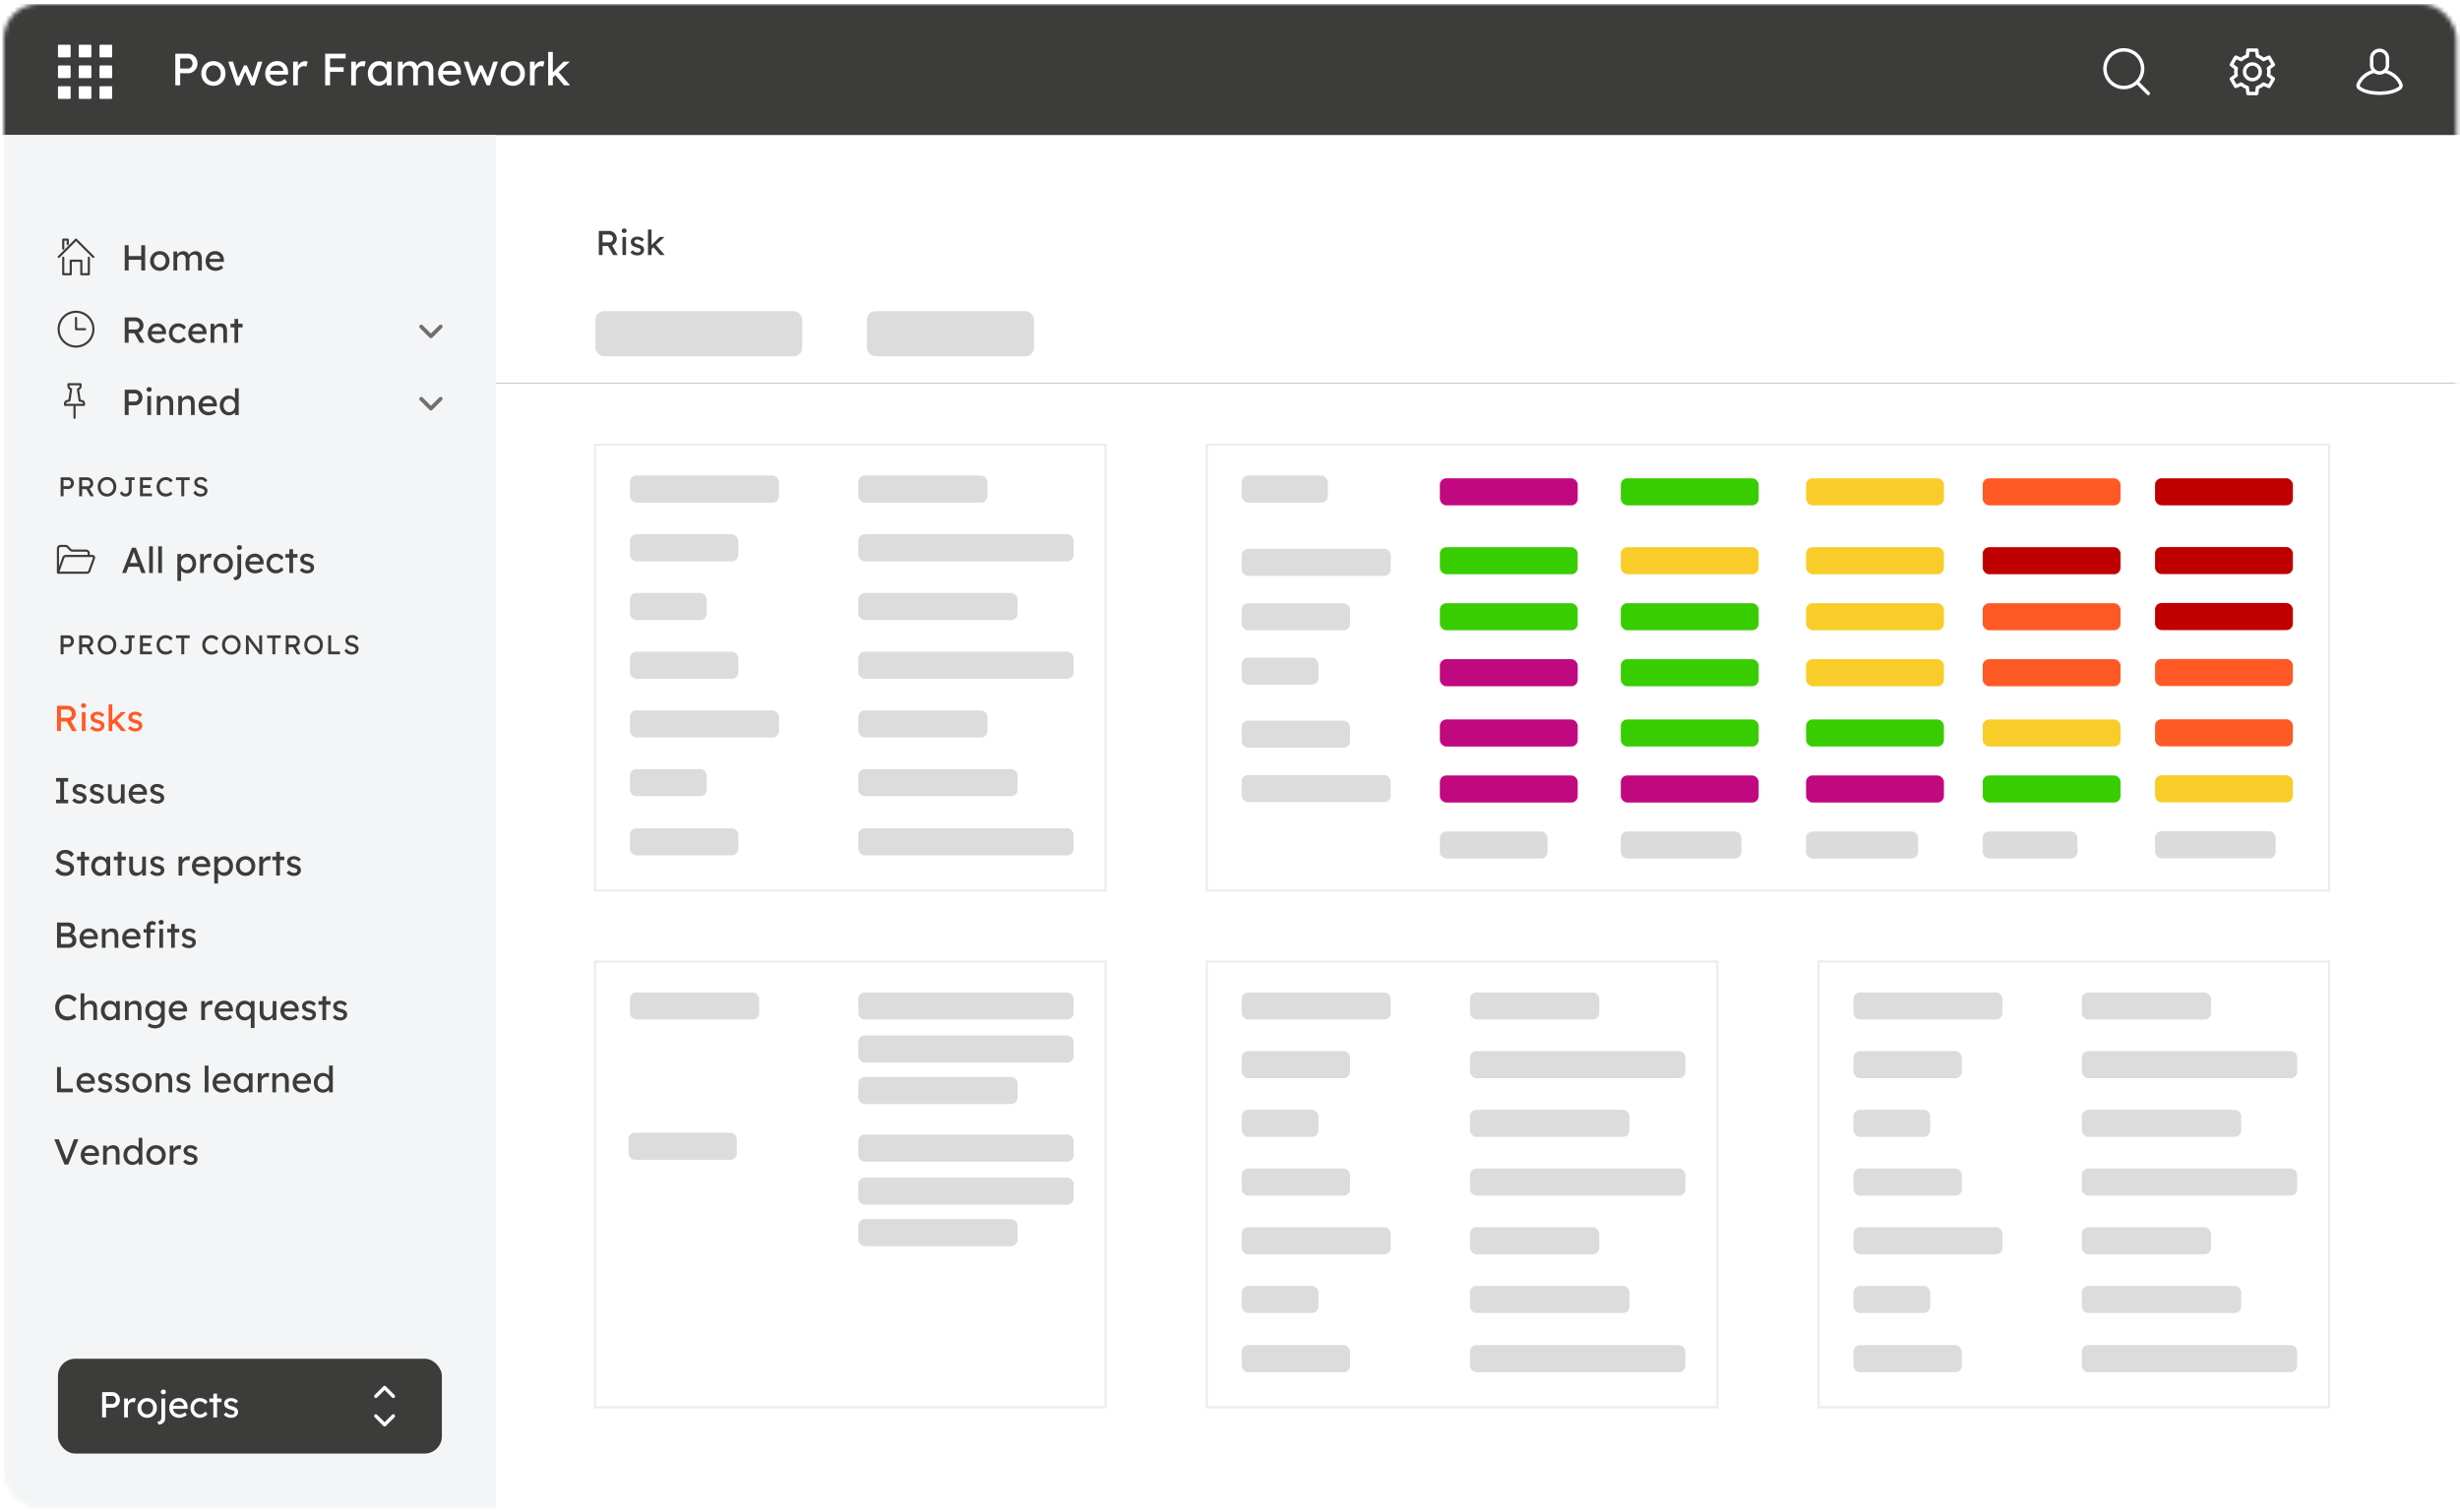 <svg width="571" height="351" xmlns="http://www.w3.org/2000/svg" xmlns:xlink="http://www.w3.org/1999/xlink"><defs><filter x="-1.5%" y="-12.9%" width="103%" height="125.9%" filterUnits="objectBoundingBox" id="c"><feOffset in="SourceAlpha" result="shadowOffsetOuter1"/><feGaussianBlur stdDeviation="2.5" in="shadowOffsetOuter1" result="shadowBlurOuter1"/><feColorMatrix values="0 0 0 0 0 0 0 0 0 0 0 0 0 0 0 0 0 0 0.096 0" in="shadowBlurOuter1"/></filter><rect id="a" x="0" y="0" width="569.277" height="349.115" rx="8"/><path id="d" d="M96 30.055h492v58H96z"/></defs><g transform="translate(.874 .945)" fill="none" fill-rule="evenodd"><mask id="b" fill="#fff"><use xlink:href="#a"/></mask><use fill="#FFF" xlink:href="#a"/><g mask="url(#b)"><use fill="#000" filter="url(#c)" xlink:href="#d"/><use fill="#FFF" xlink:href="#d"/></g><path fill="#3C3C3B" mask="url(#b)" d="M-7.339 0h595.487v30.403H-7.339z"/><path fill="#F4F5F7" mask="url(#b)" d="M0 30.403h114.275v378.47H0z"/><path d="M12.58 132.02l1.253-3.479a.612.612 0 01.575-.404h6.195a.364.364 0 01.343.49l-1.075 2.988a.611.611 0 01-.575.405H12.58v-5.592c0-.343.278-.62.621-.62h1.14c.165 0 .323.064.44.18l.723.725a.622.622 0 00.44.181h3.169c.338 0 .611.274.611.612v.63" stroke="#3C3C3B" stroke-width=".5" stroke-linecap="round" stroke-linejoin="round" mask="url(#b)"/><g stroke="#3C3C3B" stroke-linecap="round" stroke-linejoin="round" stroke-width=".5"><path d="M12.755 58.71l4.02-4.019 4.018 4.019M13.804 58.885v3.844h1.747v-3.145h2.446v3.145h1.748v-3.844M13.804 56.788V54.69h1.048v1.049"/></g><g transform="translate(12.58 9.436)" fill="#FFF"><rect width="2.941" height="2.941" rx=".2"/><rect x="4.82" width="2.941" height="2.941" rx=".2"/><rect x="9.64" width="2.941" height="2.941" rx=".2"/><rect y="4.82" width="2.941" height="2.941" rx=".2"/><rect x="4.82" y="4.82" width="2.941" height="2.941" rx=".2"/><rect x="9.64" y="4.82" width="2.941" height="2.941" rx=".2"/><rect y="9.64" width="2.941" height="2.941" rx=".2"/><rect x="4.82" y="9.64" width="2.941" height="2.941" rx=".2"/><rect x="9.64" y="9.64" width="2.941" height="2.941" rx=".2"/></g><path d="M40.95 18.871v-2.81h1.856c.398 0 .76-.103 1.085-.309.325-.206.585-.48.781-.823.196-.342.294-.723.294-1.143a2.262 2.262 0 00-1.075-1.955 2.035 2.035 0 00-1.085-.299h-2.988v7.34h1.132zm1.835-3.9H40.95v-2.348h1.835c.189 0 .36.052.514.157a1.216 1.216 0 01.514 1.006 1.246 1.246 0 01-.514 1.023.871.871 0 01-.514.162zm5.881 4.005c.532 0 1.009-.124 1.431-.372a2.715 2.715 0 001.002-1.017c.244-.43.367-.921.367-1.473s-.123-1.043-.367-1.473a2.715 2.715 0 00-1.002-1.017 2.774 2.774 0 00-1.43-.372c-.539 0-1.02.124-1.442.372a2.715 2.715 0 00-1.001 1.017c-.245.43-.367.92-.367 1.473 0 .552.122 1.043.367 1.473.244.43.578.769 1 1.017.424.248.904.372 1.442.372zm0-.986c-.328 0-.623-.082-.886-.246a1.697 1.697 0 01-.613-.67 1.967 1.967 0 01-.21-.96 1.967 1.967 0 01.21-.96c.147-.283.351-.506.613-.67.263-.165.558-.247.886-.247a1.634 1.634 0 011.49.907c.146.283.216.606.209.97.007.356-.063.676-.21.96a1.71 1.71 0 01-.608.67 1.607 1.607 0 01-.88.246zm6.06.881l1.315-3.2 1.4 3.2h.745l1.855-5.504h-1.09l-1.23 3.746-1.307-2.876h-.65l-1.321 2.918-1.237-3.798-1.09.01 1.876 5.504h.734zm8.87.105a3 3 0 00.791-.11c.27-.074.524-.173.765-.299s.446-.273.614-.44l-.546-.766c-.272.238-.525.402-.76.493-.234.091-.487.136-.76.136a2.16 2.16 0 01-1.017-.23 1.643 1.643 0 01-.681-.655 1.831 1.831 0 01-.214-.634l-.011-.095h4.209l.01-.461c.007-.385-.05-.74-.173-1.065a2.46 2.46 0 00-2.322-1.609c-.405 0-.78.072-1.127.215a2.56 2.56 0 00-.891.608 2.843 2.843 0 00-.582.928 3.22 3.22 0 00-.21 1.185c0 .545.124 1.027.373 1.446.248.42.59.75 1.027.991.437.241.938.362 1.504.362zm1.3-3.46h-3.078l.015-.073c.015-.065.034-.128.055-.188l.072-.174c.133-.276.328-.486.587-.629.259-.143.577-.215.954-.215a1.425 1.425 0 011.164.587c.133.182.21.388.23.619v.073zm3.365 3.355v-3.04c0-.203.038-.39.115-.561a1.5 1.5 0 01.31-.451c.129-.13.279-.23.45-.304a1.356 1.356 0 01.839-.073c.101.024.194.054.278.089l.283-1.174a1.226 1.226 0 00-.257-.074 1.79 1.79 0 00-.34-.031 1.6 1.6 0 00-.75.188 2.138 2.138 0 00-.915.93l-.013.03v-1.033h-1.09v5.504h1.09zm6.343-7.339v7.34h1.132v-3.125h3.156v-1.09h-3.156v-2.034h3.627v-1.09h-4.759zm7.129 7.34V15.83c0-.203.038-.39.115-.561a1.5 1.5 0 01.31-.451c.129-.13.279-.23.45-.304a1.356 1.356 0 01.839-.073c.101.024.194.054.278.089l.283-1.174a1.226 1.226 0 00-.257-.074 1.79 1.79 0 00-.34-.031 1.6 1.6 0 00-.75.188 2.138 2.138 0 00-.915.93l-.013.03v-1.033h-1.09v5.504h1.09zm5.252.104c.266 0 .52-.042.76-.126a2.67 2.67 0 00.66-.335c.2-.14.364-.3.493-.477l.006-.009v.842h1.09v-5.504h-1.09v.84l-.067-.102a2 2 0 00-.22-.26l-.127-.116a1.979 1.979 0 00-.624-.352 2.349 2.349 0 00-.787-.125c-.482 0-.917.122-1.305.367a2.61 2.61 0 00-.922 1.011c-.228.43-.341.921-.341 1.473 0 .545.112 1.035.335 1.468.224.433.523.776.897 1.027.374.252.788.378 1.242.378zm.283-.996c-.321 0-.606-.08-.854-.241a1.676 1.676 0 01-.587-.666 2.118 2.118 0 01-.215-.97c0-.356.071-.674.215-.954.143-.28.339-.5.587-.66.248-.161.533-.241.854-.241.329 0 .619.08.87.24.252.162.45.382.593.661.143.28.215.598.215.954 0 .364-.072.687-.215.97a1.581 1.581 0 01-1.463.907zm5.305.891v-3.313a1.238 1.238 0 01.398-.917c.126-.116.273-.206.44-.273.169-.066.35-.1.546-.1.23 0 .426.053.587.158a.98.98 0 01.367.456c.084.2.126.442.126.729v3.26h1.09V15.58a1.263 1.263 0 01.398-.933c.126-.119.275-.211.446-.278.171-.066.355-.1.55-.1.252 0 .458.05.619.147.16.098.281.247.362.446.08.2.12.456.12.77v3.24h1.09V15.57c0-.51-.068-.937-.204-1.28-.136-.342-.339-.597-.608-.765-.269-.167-.61-.251-1.022-.251-.189 0-.381.031-.577.094a2.501 2.501 0 00-1.022.645 1.772 1.772 0 00-.32.456l.021-.039-.03-.093a1.933 1.933 0 00-.145-.302l-.087-.132a1.434 1.434 0 00-.587-.472 2.036 2.036 0 00-.828-.157c-.217 0-.428.038-.634.115-.207.077-.399.18-.577.31-.178.129-.328.277-.45.445l-.069.102v-.878h-1.09v5.504h1.09zm11.155.105a3 3 0 00.791-.11c.27-.074.525-.173.766-.299.24-.126.445-.273.613-.44l-.545-.766c-.273.238-.526.402-.76.493-.234.091-.488.136-.76.136a2.16 2.16 0 01-1.017-.23 1.643 1.643 0 01-.682-.655 1.831 1.831 0 01-.214-.634l-.011-.095h4.21l.01-.461c.007-.385-.05-.74-.173-1.065a2.46 2.46 0 00-2.322-1.609c-.406 0-.781.072-1.127.215a2.56 2.56 0 00-.892.608 2.843 2.843 0 00-.581.928 3.22 3.22 0 00-.21 1.185c0 .545.124 1.027.372 1.446.248.42.59.75 1.027.991.437.241.939.362 1.505.362zm1.3-3.46h-3.077l.014-.073c.016-.065.034-.128.056-.188l.071-.174c.133-.276.329-.486.588-.629.258-.143.576-.215.954-.215a1.425 1.425 0 011.164.587c.132.182.209.388.23.619v.073zm4.361 3.355l1.316-3.202 1.4 3.202h.744l1.856-5.504h-1.09l-1.23 3.746-1.308-2.876h-.65l-1.32 2.918-1.238-3.798-1.09.01 1.876 5.504h.734zm8.775.105c.531 0 1.009-.124 1.431-.372a2.715 2.715 0 001.002-1.017c.244-.43.367-.921.367-1.473s-.123-1.043-.367-1.473a2.715 2.715 0 00-1.002-1.017 2.774 2.774 0 00-1.43-.372c-.539 0-1.02.124-1.442.372a2.715 2.715 0 00-1.001 1.017c-.245.43-.367.92-.367 1.473 0 .552.122 1.043.367 1.473.244.43.578.769 1 1.017.424.248.904.372 1.442.372zm0-.986c-.328 0-.623-.082-.886-.246a1.697 1.697 0 01-.613-.67 1.967 1.967 0 01-.21-.96 1.967 1.967 0 01.21-.96c.147-.283.351-.506.613-.67.263-.165.558-.247.886-.247a1.634 1.634 0 011.489.907c.147.283.217.606.21.97.007.356-.063.676-.21.96a1.71 1.71 0 01-.608.67 1.607 1.607 0 01-.88.246zm5.064.881v-3.04c0-.203.038-.39.115-.561a1.5 1.5 0 01.31-.451c.129-.13.28-.23.45-.304a1.356 1.356 0 01.84-.073c.1.024.193.054.277.089l.283-1.174a1.226 1.226 0 00-.257-.074 1.79 1.79 0 00-.34-.031 1.6 1.6 0 00-.75.188 2.138 2.138 0 00-.915.93l-.013.03v-1.033h-1.09v5.504h1.09zm4.215 0v-1.807l.6-.563 2.031 2.37h1.384L128.8 15.79l2.585-2.423h-1.458l-2.484 2.465v-4.719h-1.08v7.758h1.08z" fill="#FFF" fill-rule="nonzero"/><path d="M28.986 61.855v-2.49h2.927v2.49h.906v-5.87h-.906v2.507h-2.927v-2.508h-.906v5.871h.906zm7.238.084c.425 0 .807-.1 1.145-.298.338-.198.605-.47.8-.813a2.34 2.34 0 00.294-1.179 2.34 2.34 0 00-.293-1.178 2.172 2.172 0 00-.801-.814 2.22 2.22 0 00-1.145-.297c-.43 0-.815.099-1.153.297-.338.199-.605.47-.801.814a2.34 2.34 0 00-.294 1.178c0 .442.098.835.294 1.179.196.344.463.615.8.813.34.199.724.298 1.154.298zm0-.788c-.263 0-.499-.066-.709-.197a1.358 1.358 0 01-.49-.537 1.573 1.573 0 01-.168-.768c-.006-.285.05-.54.168-.767.117-.227.28-.405.49-.537.21-.131.446-.197.71-.197a1.307 1.307 0 011.19.726c.117.226.173.485.168.775.005.285-.05.541-.168.768-.117.226-.28.405-.486.537a1.286 1.286 0 01-.705.197zm4.034.704v-2.65a.99.99 0 01.319-.734c.1-.092.218-.165.352-.218.134-.053.28-.08.436-.08.185 0 .341.042.47.126a.785.785 0 01.294.365c.067.16.1.354.1.583v2.608h.873v-2.633a1.01 1.01 0 01.318-.747c.1-.095.22-.169.357-.222.137-.053.283-.08.44-.08a.94.94 0 01.495.118.714.714 0 01.29.356c.063.16.096.365.096.617v2.591h.872v-2.642c0-.408-.055-.75-.164-1.023a1.228 1.228 0 00-.486-.612c-.215-.134-.488-.202-.818-.202-.15 0-.305.026-.461.076a2 2 0 00-.818.516 1.418 1.418 0 00-.256.365l.017-.032-.05-.138a1.521 1.521 0 00-.074-.15l-.086-.133a1.147 1.147 0 00-.47-.378 1.629 1.629 0 00-.662-.126c-.173 0-.342.031-.507.093a1.93 1.93 0 00-.462.247 1.617 1.617 0 00-.36.357l-.056.083.001-.704h-.872v4.403h.872zm8.924.084a2.4 2.4 0 00.633-.088 3.06 3.06 0 00.613-.24c.193-.1.356-.217.49-.351l-.436-.613c-.218.19-.42.322-.608.395-.187.072-.39.109-.608.109-.307 0-.579-.062-.813-.185a1.314 1.314 0 01-.546-.524 1.444 1.444 0 01-.162-.451l-.018-.132h3.367l.009-.369a2.279 2.279 0 00-.139-.851 1.967 1.967 0 00-1.857-1.288c-.325 0-.625.058-.902.172a2.047 2.047 0 00-.713.487c-.198.21-.353.457-.465.742a2.575 2.575 0 00-.168.948c0 .436.1.822.298 1.157.198.336.472.6.822.793.35.193.75.289 1.203.289zm1.04-2.768H47.76l.012-.058c.013-.052.027-.103.044-.151l.058-.139c.106-.22.263-.388.47-.503.206-.115.46-.172.763-.172a1.133 1.133 0 01.93.47c.107.145.168.31.185.495v.058zM32.668 78.638l-1.365-2.36.036-.013.171-.089c.28-.165.504-.384.671-.658.168-.274.252-.57.252-.89 0-.351-.084-.669-.252-.951a1.871 1.871 0 00-.675-.671 1.805 1.805 0 00-.926-.248h-2.5v5.871h.906v-2.205h1.34l1.243 2.205 1.099.009zm-2.005-3.087h-1.677v-1.92h1.443c.206 0 .392.042.557.126.165.083.294.2.386.348.092.148.138.32.138.515 0 .174-.036.332-.109.474a.836.836 0 01-.301.336.8.8 0 01-.437.121zm5.083 3.162a2.4 2.4 0 00.633-.088 3.06 3.06 0 00.612-.239c.193-.1.357-.218.491-.352l-.436-.612c-.218.19-.42.321-.608.394-.187.073-.39.109-.608.109-.308 0-.579-.062-.814-.185a1.314 1.314 0 01-.545-.524 1.444 1.444 0 01-.162-.451l-.018-.132h3.367l.009-.369a2.279 2.279 0 00-.139-.851 1.967 1.967 0 00-1.857-1.287c-.325 0-.625.057-.902.171a2.047 2.047 0 00-.713.487c-.199.21-.354.457-.466.742a2.575 2.575 0 00-.167.948c0 .436.099.822.297 1.157.199.336.473.6.822.793.35.193.751.29 1.204.29zm1.04-2.767h-2.463l.013-.059c.012-.052.027-.102.044-.15l.058-.14c.106-.22.262-.388.47-.503.206-.114.46-.172.763-.172a1.133 1.133 0 01.93.47c.107.145.168.31.185.495v.059zm3.69 2.767c.358 0 .703-.08 1.036-.243a1.98 1.98 0 00.768-.62l-.478-.588a2.131 2.131 0 01-.378.37c-.134.1-.273.175-.415.226-.143.05-.29.075-.44.075-.258 0-.492-.067-.705-.201a1.51 1.51 0 01-.704-1.308c0-.286.061-.543.184-.772.123-.23.29-.41.5-.541.209-.131.448-.197.716-.197.146 0 .297.03.453.092.157.062.305.146.445.252.14.106.254.223.344.352l.478-.587a1.74 1.74 0 00-.734-.65 2.375 2.375 0 00-1.07-.24c-.408 0-.773.102-1.094.303a2.163 2.163 0 00-.763.822 2.413 2.413 0 00-.281 1.166c0 .43.093.819.28 1.165.188.347.442.621.764.822a2.02 2.02 0 001.094.302zm4.672 0a2.4 2.4 0 00.633-.088 3.06 3.06 0 00.612-.239c.193-.1.357-.218.491-.352l-.436-.612c-.218.19-.42.321-.608.394-.187.073-.39.109-.608.109-.308 0-.579-.062-.814-.185a1.314 1.314 0 01-.545-.524 1.444 1.444 0 01-.162-.451l-.018-.132h3.367l.009-.369a2.279 2.279 0 00-.139-.851 1.967 1.967 0 00-1.858-1.287c-.324 0-.624.057-.901.171a2.047 2.047 0 00-.713.487c-.199.21-.354.457-.466.742a2.575 2.575 0 00-.167.948c0 .436.099.822.297 1.157.199.336.473.6.822.793.35.193.751.29 1.204.29zm1.04-2.767h-2.463l.013-.059c.012-.052.027-.102.044-.15l.058-.14c.106-.22.262-.388.47-.503.206-.114.46-.172.762-.172a1.133 1.133 0 01.931.47c.107.145.168.31.185.495v.059zm2.684 2.683v-2.667a.95.95 0 01.088-.406c.059-.126.14-.237.243-.332.104-.095.225-.169.365-.222.14-.053.294-.08.461-.08a.97.97 0 01.52.097c.14.075.244.195.31.36.068.165.101.374.101.625v2.625h.864v-2.683c0-.409-.056-.747-.168-1.015a1.207 1.207 0 00-.503-.6c-.223-.131-.503-.197-.839-.197-.234 0-.464.052-.687.155a1.95 1.95 0 00-.579.403 1.52 1.52 0 00-.112.126l-.064.093v-.685h-.864v4.403h.864zm5.535 0v-3.564h1.024v-.839h-1.024v-1.124h-.864v1.124h-.914v.839h.914v3.564h.864z" fill="#3C3C3B" fill-rule="nonzero"/><path d="M99.148 77.581a.448.448 0 01-.318-.132l-2.246-2.246a.449.449 0 11.635-.635l1.929 1.928 1.929-1.928a.449.449 0 11.635.635l-2.246 2.246a.448.448 0 01-.318.132M99.148 94.355a.448.448 0 01-.318-.131l-2.246-2.247a.449.449 0 11.635-.635l1.929 1.929 1.929-1.93a.449.449 0 11.635.636l-2.246 2.247a.448.448 0 01-.318.131" fill="#707070"/><path d="M28.986 95.404v-2.248h1.484c.32 0 .609-.083.869-.247.26-.165.468-.385.624-.659a1.81 1.81 0 00.235-.914 1.81 1.81 0 00-.86-1.564c-.26-.16-.549-.24-.868-.24h-2.39v5.872h.906zm1.468-3.12h-1.468v-1.879h1.468c.15 0 .288.042.41.126a.972.972 0 01.411.805.997.997 0 01-.41.818.697.697 0 01-.411.13zm3.287-2.256c.18 0 .32-.05.424-.151a.525.525 0 00.155-.395c0-.173-.05-.307-.15-.402-.101-.095-.244-.143-.429-.143-.178 0-.32.05-.423.151a.525.525 0 00-.155.394c0 .174.05.308.15.403.101.095.244.143.428.143zm.445 5.376V91h-.864v4.404h.864zm2.189 0v-2.667a.95.95 0 01.088-.407c.059-.126.14-.236.243-.331.104-.096.225-.17.365-.223.14-.053.294-.08.461-.08a.97.97 0 01.52.097c.14.076.244.196.31.36.068.166.101.374.101.626v2.625h.864V92.72c0-.408-.056-.747-.167-1.015a1.207 1.207 0 00-.504-.6c-.223-.131-.503-.197-.838-.197-.235 0-.464.052-.688.155a1.95 1.95 0 00-.579.403 1.52 1.52 0 00-.112.127l-.064.092V91h-.864v4.404h.864zm4.99 0v-2.667a.95.95 0 01.088-.407c.06-.126.14-.236.244-.331.103-.096.225-.17.365-.223.14-.053.293-.08.46-.08a.97.97 0 01.52.097c.14.076.244.196.311.36.067.166.1.374.1.626v2.625h.865V92.72c0-.408-.056-.747-.168-1.015a1.207 1.207 0 00-.503-.6c-.224-.131-.504-.197-.839-.197-.235 0-.464.052-.688.155a1.95 1.95 0 00-.579.403 1.52 1.52 0 00-.111.127l-.065.092V91h-.864v4.404h.864zm6.182.084a2.4 2.4 0 00.633-.088 3.06 3.06 0 00.612-.24c.193-.1.357-.218.49-.352l-.435-.612c-.218.19-.421.321-.608.394-.188.073-.39.11-.608.11-.308 0-.58-.062-.814-.185a1.314 1.314 0 01-.545-.525 1.444 1.444 0 01-.162-.45l-.018-.132h3.367l.008-.37a2.279 2.279 0 00-.138-.85 1.967 1.967 0 00-1.858-1.288c-.324 0-.625.057-.901.172a2.047 2.047 0 00-.713.486c-.199.21-.354.457-.466.742a2.575 2.575 0 00-.168.948c0 .436.1.822.298 1.158.199.335.473.6.822.792.35.193.75.29 1.204.29zm1.04-2.768h-2.463l.012-.058c.013-.053.028-.103.045-.152l.057-.138c.107-.221.263-.389.47-.503.207-.115.461-.172.763-.172a1.133 1.133 0 01.931.47c.106.145.168.31.185.494v.059zm3.656 2.768c.202 0 .399-.034.592-.101.193-.067.363-.157.511-.268.149-.112.267-.234.357-.365l-.034.043v.607h.864v-6.207h-.864v2.349l-.051-.06a1.635 1.635 0 00-.102-.096l-.115-.092a2.007 2.007 0 00-1.183-.39c-.397 0-.752.1-1.065.298-.313.198-.56.47-.742.813a2.484 2.484 0 00-.273 1.179c0 .442.093.834.277 1.178.185.344.435.615.75.814.317.198.676.298 1.078.298zm.118-.747c-.263 0-.495-.067-.696-.201a1.378 1.378 0 01-.474-.55 1.766 1.766 0 01-.172-.792c0-.296.057-.56.172-.793.115-.232.272-.415.474-.55.201-.133.433-.2.696-.2.263 0 .495.067.696.2.201.135.36.318.474.55.115.232.172.497.172.793 0 .296-.057.56-.172.792a1.378 1.378 0 01-.474.55 1.226 1.226 0 01-.696.201zM28.39 132.097l.556-1.459h2.455l.554 1.46h.965l-2.257-5.872h-.922l-2.273 5.871h.922zm2.681-2.331h-1.794l.447-1.174.078-.222.048-.135a21.3 21.3 0 00.155-.457l.151-.461.024-.072.005.017.108.328.06.18c.062.184.116.352.164.503.047.15.08.246.096.285l.458 1.208zm3.543 2.331v-6.206h-.864v6.206h.864zm2.105 0v-6.206h-.864v6.206h.864zm4.445 1.846v-2.42l.092.096c.126.122.272.227.44.316l.173.083c.24.103.489.155.746.155.386 0 .733-.1 1.04-.298.308-.198.55-.47.726-.813a2.53 2.53 0 00.264-1.17c0-.442-.09-.834-.269-1.175a2.076 2.076 0 00-.73-.805 1.926 1.926 0 00-1.056-.293c-.24 0-.474.049-.7.146a1.865 1.865 0 00-.575.378c-.031.03-.06.062-.087.093l-.064.084v-.626h-.872v6.249h.872zm1.308-2.567c-.262 0-.494-.064-.696-.193a1.367 1.367 0 01-.478-.528 1.617 1.617 0 01-.176-.763c0-.286.059-.54.176-.764.118-.223.277-.398.478-.524.202-.126.434-.189.696-.189.263 0 .495.065.697.193.2.129.359.304.473.525.115.22.172.473.172.759 0 .285-.058.54-.176.763-.117.224-.276.4-.478.528a1.25 1.25 0 01-.688.193zm3.984.721v-2.432c0-.162.031-.312.093-.449a1.2 1.2 0 01.247-.36 1.14 1.14 0 01.793-.331c.078 0 .158.01.239.029.08.02.155.043.222.071l.226-.94a.98.98 0 00-.205-.058 1.432 1.432 0 00-.273-.025c-.207 0-.406.05-.6.15a1.71 1.71 0 00-.7.687l-.042.086v-.83h-.872v4.402h.872zm4.487.084c.425 0 .807-.099 1.145-.297.339-.199.606-.47.801-.814a2.34 2.34 0 00.294-1.178 2.34 2.34 0 00-.294-1.179 2.172 2.172 0 00-.8-.813 2.22 2.22 0 00-1.146-.298c-.43 0-.814.1-1.153.298-.338.198-.605.47-.8.813a2.34 2.34 0 00-.294 1.179c0 .441.098.834.293 1.178.196.344.463.615.801.814.339.198.723.297 1.153.297zm0-.788c-.262 0-.499-.066-.708-.197a1.358 1.358 0 01-.49-.537 1.573 1.573 0 01-.169-.767c-.005-.286.05-.541.168-.768.118-.226.281-.405.49-.537.21-.131.447-.197.71-.197a1.307 1.307 0 011.19.726c.118.226.174.485.168.776.006.285-.05.54-.168.767-.117.226-.28.405-.486.537a1.286 1.286 0 01-.705.197zm3.75-4.672c.178 0 .32-.05.423-.15a.525.525 0 00.155-.395c0-.173-.05-.307-.15-.402-.101-.096-.244-.143-.428-.143-.18 0-.32.05-.424.15a.525.525 0 00-.155.395c0 .173.05.308.15.403.101.095.244.142.429.142zm-1.1 7.029c.303 0 .567-.062.793-.185a1.33 1.33 0 00.529-.511c.126-.218.189-.47.189-.755v-4.605h-.864v4.395c0 .218-.037.401-.11.55a.736.736 0 01-.322.335 1.15 1.15 0 01-.541.113l.327.663zm4.807-1.569a2.4 2.4 0 00.633-.088 3.06 3.06 0 00.612-.239c.193-.1.357-.218.49-.352l-.435-.612c-.218.19-.421.321-.608.394-.188.073-.39.109-.608.109-.308 0-.58-.062-.814-.185a1.314 1.314 0 01-.545-.524 1.444 1.444 0 01-.162-.451l-.019-.132h3.368l.008-.369a2.279 2.279 0 00-.138-.851 1.967 1.967 0 00-1.858-1.287c-.324 0-.625.057-.901.171a2.047 2.047 0 00-.713.487c-.199.21-.354.457-.466.742a2.576 2.576 0 00-.168.948c0 .436.1.822.298 1.157.199.336.473.6.822.793.35.193.75.29 1.204.29zm1.04-2.767h-2.463l.012-.059c.013-.052.028-.102.045-.15l.057-.14c.106-.22.263-.388.47-.503.207-.114.461-.172.763-.172a1.133 1.133 0 01.931.47c.106.145.168.31.185.495v.059zm3.69 2.767c.358 0 .703-.08 1.036-.243a1.98 1.98 0 00.767-.62l-.478-.588a2.131 2.131 0 01-.377.37c-.134.1-.273.175-.415.226-.143.05-.29.075-.44.075-.258 0-.493-.067-.705-.201a1.51 1.51 0 01-.705-1.308c0-.286.062-.543.185-.772.123-.23.29-.41.499-.541.21-.131.448-.197.717-.197.145 0 .296.03.453.092.156.062.305.146.444.252.14.106.255.223.344.352l.478-.587a1.74 1.74 0 00-.734-.65 2.375 2.375 0 00-1.069-.24c-.408 0-.773.102-1.095.303a2.163 2.163 0 00-.763.822 2.413 2.413 0 00-.28 1.166c0 .43.093.819.28 1.165.188.347.442.621.763.822a2.02 2.02 0 001.095.302zm4.026-.084v-3.564h1.023v-.839h-1.023v-1.124h-.864v1.124h-.914v.839h.914v3.564h.864zm3.28.084c.296 0 .564-.056.804-.167.24-.112.432-.267.575-.466.142-.198.214-.423.214-.675 0-.173-.023-.33-.067-.47a.869.869 0 00-.235-.369 1.449 1.449 0 00-.432-.298 3.932 3.932 0 00-.692-.239 3.208 3.208 0 01-.47-.142 1.371 1.371 0 01-.277-.143.462.462 0 01-.13-.163.574.574 0 01-.054-.206.5.5 0 01.05-.226.444.444 0 01.147-.168.693.693 0 01.24-.1c.094-.023.2-.034.318-.034.106 0 .223.022.352.067.129.045.256.108.382.189.125.08.242.174.348.28l.495-.545a1.687 1.687 0 00-.437-.377 2.323 2.323 0 00-1.183-.327c-.217 0-.423.03-.616.092-.192.062-.36.15-.503.264a1.28 1.28 0 00-.335.403 1.071 1.071 0 00-.122.507c0 .151.02.29.059.416.039.125.1.241.184.348.112.134.271.254.478.36.207.107.473.202.797.285.19.05.345.1.466.147.12.048.208.091.264.13.106.09.16.207.16.352a.504.504 0 01-.197.411.663.663 0 01-.227.114c-.087.025-.18.037-.281.037-.252 0-.477-.043-.675-.13a1.542 1.542 0 01-.55-.423l-.587.503c.196.252.442.442.738.57.296.129.63.193.998.193z" fill="#3C3C3B" fill-rule="nonzero"/><path d="M16.95 168.8l-1.366-2.36.037-.013.171-.09c.28-.164.503-.383.671-.657.168-.274.252-.57.252-.89 0-.352-.084-.67-.252-.951a1.871 1.871 0 00-.675-.671 1.805 1.805 0 00-.927-.248h-2.5v5.871h.907v-2.206h1.34l1.243 2.206 1.098.009zm-2.005-3.087h-1.677v-1.92h1.442c.207 0 .393.041.558.125.165.084.293.2.386.348.092.148.138.32.138.516 0 .173-.036.331-.109.474a.836.836 0 01-.302.335.8.8 0 01-.436.122zm3.59-2.298c.179 0 .32-.05.423-.151a.525.525 0 00.155-.394c0-.173-.05-.308-.15-.403-.101-.095-.244-.142-.428-.142-.18 0-.32.05-.424.15a.525.525 0 00-.155.395c0 .173.05.307.15.402.102.095.244.143.429.143zm.444 5.376v-4.403h-.864v4.403h.864zm2.793.084c.296 0 .565-.056.805-.168.24-.112.432-.267.575-.465.142-.199.214-.424.214-.675 0-.174-.023-.33-.067-.47a.869.869 0 00-.235-.37 1.449 1.449 0 00-.432-.297 3.932 3.932 0 00-.692-.239 3.208 3.208 0 01-.47-.142 1.371 1.371 0 01-.277-.143.462.462 0 01-.13-.164.574.574 0 01-.054-.205.5.5 0 01.05-.226.444.444 0 01.147-.168.693.693 0 01.239-.1c.095-.023.201-.034.319-.034.106 0 .223.022.352.067.129.044.256.107.382.188.125.081.241.175.348.281l.494-.545a1.687 1.687 0 00-.436-.377 2.323 2.323 0 00-1.183-.327c-.217 0-.423.03-.616.092-.193.061-.36.15-.503.264a1.28 1.28 0 00-.335.403 1.071 1.071 0 00-.122.507c0 .151.02.29.059.415.039.126.1.242.184.348.112.135.271.255.478.361.207.106.473.201.797.285.19.05.345.1.466.147.12.047.208.09.264.13.106.09.16.207.16.352a.504.504 0 01-.197.411.663.663 0 01-.227.113c-.087.026-.18.038-.281.038-.252 0-.477-.043-.676-.13a1.542 1.542 0 01-.549-.423l-.587.503c.196.251.442.442.738.57.296.129.629.193.998.193zm3.414-.084v-1.447l.48-.45 1.625 1.897h1.107l-2.126-2.465 2.067-1.938h-1.166l-1.987 1.972v-3.775h-.864v6.206h.864zm5.367.084c.297 0 .565-.056.806-.168.24-.112.432-.267.574-.465.143-.199.214-.424.214-.675 0-.174-.022-.33-.067-.47a.869.869 0 00-.235-.37 1.449 1.449 0 00-.432-.297 3.932 3.932 0 00-.692-.239 3.208 3.208 0 01-.47-.142 1.371 1.371 0 01-.276-.143.462.462 0 01-.13-.164.574.574 0 01-.055-.205.5.5 0 01.05-.226.444.444 0 01.147-.168.693.693 0 01.24-.1c.094-.023.2-.034.318-.034.106 0 .224.022.352.067.129.044.256.107.382.188s.242.175.348.281l.495-.545a1.687 1.687 0 00-.436-.377 2.323 2.323 0 00-1.183-.327c-.218 0-.423.03-.616.092-.193.061-.361.15-.504.264a1.28 1.28 0 00-.335.403 1.071 1.071 0 00-.122.507c0 .151.02.29.059.415.04.126.1.242.185.348.111.135.27.255.478.361.206.106.472.201.796.285.19.05.346.1.466.147.12.047.208.09.264.13.106.09.16.207.16.352a.504.504 0 01-.197.411.663.663 0 01-.227.113c-.087.026-.18.038-.281.038-.252 0-.477-.043-.675-.13a1.542 1.542 0 01-.55-.423l-.587.503c.196.251.442.442.738.57.297.129.63.193.998.193z" fill="#FF5A25" fill-rule="nonzero"/><path d="M142.5 58.282l-1.303-2.25.035-.013.163-.085c.267-.157.48-.366.64-.628.16-.26.24-.544.24-.848 0-.336-.08-.638-.24-.908a1.785 1.785 0 00-.644-.64 1.721 1.721 0 00-.884-.236h-2.384v5.6h.864V56.17h1.28l1.184 2.104 1.048.008zm-1.913-2.944h-1.6v-1.832h1.376c.198 0 .375.04.532.12.158.08.28.191.368.332a.911.911 0 01.132.492.98.98 0 01-.104.452.798.798 0 01-.288.32.764.764 0 01-.416.116zm3.424-2.192c.171 0 .306-.048.404-.144a.501.501 0 00.148-.376.503.503 0 00-.144-.384c-.096-.09-.232-.136-.408-.136a.555.555 0 00-.404.144.501.501 0 00-.148.376c0 .166.048.294.144.384.096.091.232.136.408.136zm.424 5.128v-4.2h-.824v4.2h.824zm2.664.08a1.8 1.8 0 00.768-.16 1.37 1.37 0 00.548-.444c.136-.189.204-.404.204-.644 0-.165-.02-.314-.064-.448a.828.828 0 00-.224-.352 1.382 1.382 0 00-.412-.284 3.75 3.75 0 00-.66-.228 3.06 3.06 0 01-.448-.136 1.308 1.308 0 01-.264-.136.441.441 0 01-.124-.156.548.548 0 01-.052-.196c0-.08.016-.152.048-.216a.424.424 0 01.14-.16.66.66 0 01.228-.096 1.33 1.33 0 01.304-.032c.102 0 .214.022.336.064.123.043.244.103.364.18.12.078.231.167.332.268l.472-.52a1.61 1.61 0 00-.416-.36 2.216 2.216 0 00-1.128-.312c-.208 0-.404.03-.588.088a1.47 1.47 0 00-.48.252 1.22 1.22 0 00-.32.384 1.022 1.022 0 00-.116.484c0 .144.02.276.056.396.038.12.096.231.176.332.107.128.26.243.456.344.198.102.451.192.76.272.182.048.33.095.444.14.115.046.2.087.252.124a.418.418 0 01.152.336.481.481 0 01-.188.392.632.632 0 01-.216.108.958.958 0 01-.268.036c-.24 0-.454-.04-.644-.124a1.471 1.471 0 01-.524-.404l-.56.48c.187.24.422.422.704.544.283.123.6.184.952.184zm3.256-.08v-1.38l.458-.429 1.55 1.81h1.056l-2.028-2.352 1.972-1.849h-1.112l-1.896 1.881v-3.6h-.824v5.92h.824zM14.945 185.565v-.838h-.948v-4.194h.948v-.839h-2.801v.84h.947v4.193h-.947v.838h2.8zm2.675.084c.297 0 .565-.056.806-.167.24-.112.432-.267.574-.466.143-.198.214-.423.214-.675 0-.173-.022-.33-.067-.47a.869.869 0 00-.235-.369 1.449 1.449 0 00-.432-.298 3.932 3.932 0 00-.692-.239 3.208 3.208 0 01-.47-.142 1.371 1.371 0 01-.276-.143.462.462 0 01-.13-.163.574.574 0 01-.055-.206.5.5 0 01.05-.226.444.444 0 01.147-.168.693.693 0 01.24-.1c.094-.023.2-.034.318-.034.106 0 .224.022.352.067.129.045.256.108.382.189.126.08.242.174.348.28l.495-.545a1.687 1.687 0 00-.436-.377 2.323 2.323 0 00-1.183-.327c-.218 0-.423.03-.616.092s-.361.15-.504.264a1.28 1.28 0 00-.335.403 1.071 1.071 0 00-.122.507c0 .151.02.29.059.416.04.125.1.241.185.348.111.134.27.254.478.36.207.107.472.202.796.285.19.05.346.1.466.147.12.048.208.091.264.13.106.09.16.207.16.352a.504.504 0 01-.197.411.663.663 0 01-.227.114c-.087.025-.18.037-.281.037-.252 0-.477-.043-.675-.13a1.542 1.542 0 01-.55-.423l-.587.503c.196.252.442.442.738.57.297.129.63.193.998.193zm4.018 0c.296 0 .565-.056.805-.167.24-.112.432-.267.575-.466.142-.198.213-.423.213-.675 0-.173-.022-.33-.067-.47a.869.869 0 00-.234-.369 1.449 1.449 0 00-.432-.298 3.932 3.932 0 00-.692-.239 3.208 3.208 0 01-.47-.142 1.371 1.371 0 01-.277-.143.462.462 0 01-.13-.163.574.574 0 01-.054-.206.5.5 0 01.05-.226.444.444 0 01.147-.168.693.693 0 01.239-.1c.095-.023.201-.034.318-.034.107 0 .224.022.353.067.128.045.256.108.381.189.126.08.242.174.348.28l.495-.545a1.687 1.687 0 00-.436-.377 2.323 2.323 0 00-1.183-.327c-.218 0-.423.03-.616.092s-.36.15-.503.264a1.28 1.28 0 00-.336.403 1.071 1.071 0 00-.121.507c0 .151.02.29.058.416.04.125.101.241.185.348.112.134.271.254.478.36.207.107.473.202.797.285.19.05.345.1.465.147.12.048.209.091.265.13.106.09.159.207.159.352a.504.504 0 01-.197.411.663.663 0 01-.227.114c-.086.025-.18.037-.28.037-.252 0-.477-.043-.676-.13a1.542 1.542 0 01-.55-.423l-.586.503c.195.252.441.442.738.57.296.129.629.193.998.193zm4.093 0a1.7 1.7 0 00.704-.146 1.773 1.773 0 00.677-.528l.078-.114v.704h.864v-4.403h-.864v2.65c0 .157-.028.302-.084.437a1.02 1.02 0 01-.578.566c-.135.053-.283.08-.445.08a.996.996 0 01-.558-.151.952.952 0 01-.352-.432 1.67 1.67 0 01-.122-.667v-2.483h-.863v2.718c0 .363.062.676.188.939.126.263.305.467.537.612.232.146.505.218.818.218zm5.586 0a2.4 2.4 0 00.633-.088 3.06 3.06 0 00.612-.239c.193-.1.357-.218.49-.352l-.435-.612c-.218.19-.421.321-.608.394-.188.073-.39.109-.608.109-.308 0-.58-.062-.814-.185a1.314 1.314 0 01-.545-.524 1.444 1.444 0 01-.162-.451l-.019-.132h3.368l.008-.369a2.279 2.279 0 00-.138-.851 1.967 1.967 0 00-1.858-1.287c-.324 0-.625.057-.901.171a2.047 2.047 0 00-.713.487c-.199.21-.354.457-.466.742a2.576 2.576 0 00-.168.948c0 .436.1.822.298 1.157.199.336.473.6.822.793.35.193.75.29 1.204.29zm1.04-2.767h-2.463l.012-.059c.013-.052.028-.102.045-.15l.057-.14c.106-.22.263-.388.47-.503.207-.114.461-.172.763-.172a1.133 1.133 0 01.931.47c.106.145.168.31.185.495v.059zm3.287 2.767c.297 0 .565-.056.806-.167.24-.112.432-.267.574-.466.143-.198.214-.423.214-.675 0-.173-.022-.33-.067-.47a.869.869 0 00-.235-.369 1.449 1.449 0 00-.432-.298 3.932 3.932 0 00-.692-.239 3.208 3.208 0 01-.47-.142 1.371 1.371 0 01-.276-.143.462.462 0 01-.13-.163.574.574 0 01-.055-.206.5.5 0 01.05-.226.444.444 0 01.147-.168.693.693 0 01.24-.1c.094-.023.2-.034.318-.034.106 0 .224.022.352.067.129.045.256.108.382.189.126.08.242.174.348.28l.495-.545a1.687 1.687 0 00-.436-.377 2.323 2.323 0 00-1.183-.327c-.218 0-.423.03-.616.092s-.361.15-.504.264a1.28 1.28 0 00-.335.403 1.071 1.071 0 00-.122.507c0 .151.02.29.059.416.04.125.1.241.185.348.111.134.27.254.478.36.206.107.472.202.796.285.19.05.346.1.466.147.12.048.208.091.264.13.106.09.16.207.16.352a.504.504 0 01-.197.411.663.663 0 01-.227.114c-.087.025-.18.037-.281.037-.252 0-.477-.043-.675-.13a1.542 1.542 0 01-.55-.423l-.587.503c.196.252.442.442.738.57.297.129.63.193.998.193zM14.173 202.424c.442 0 .822-.074 1.141-.223.319-.148.565-.359.738-.633.173-.274.26-.598.26-.973 0-.201-.043-.388-.13-.562a1.466 1.466 0 00-.382-.47 2.482 2.482 0 00-.612-.364 4.521 4.521 0 00-.822-.256 3.782 3.782 0 01-.562-.155 1.322 1.322 0 01-.373-.202.725.725 0 01-.273-.582c0-.163.047-.304.139-.424a.903.903 0 01.381-.28c.163-.068.353-.102.57-.102a1.475 1.475 0 01.998.382c.14.126.266.281.378.466l.638-.63a1.944 1.944 0 00-.487-.566 2.07 2.07 0 00-.67-.348 2.785 2.785 0 00-.831-.117c-.285 0-.55.04-.797.121-.246.082-.46.196-.641.344a1.637 1.637 0 00-.428.525 1.41 1.41 0 00-.155.654c0 .24.036.457.109.65.072.193.184.365.335.516.151.15.338.276.562.377.224.1.487.182.789.243a3.7 3.7 0 01.503.122c.145.047.272.102.381.163.11.062.199.129.269.202.07.072.121.153.155.243.033.09.05.184.05.285 0 .151-.05.285-.15.403-.101.117-.238.21-.412.276-.173.067-.366.101-.578.101-.347 0-.646-.075-.898-.226-.251-.151-.514-.423-.788-.814l-.62.713c.172.252.37.463.59.633.221.17.467.298.738.382.272.084.567.126.885.126zm4.613-.084v-3.565h1.023v-.839h-1.023v-1.123h-.864v1.123h-.914v.84h.914v3.564h.864zm3.506.084c.213 0 .415-.034.608-.101s.37-.157.529-.268c.159-.112.29-.24.394-.382l.004-.006v.673h.872v-4.404h-.872v.674l-.08-.12a1.598 1.598 0 00-.117-.138l-.134-.126a1.583 1.583 0 00-.5-.281c-.19-.067-.4-.1-.628-.1-.386 0-.734.097-1.045.293-.31.195-.556.465-.738.81a2.484 2.484 0 00-.272 1.178c0 .436.09.827.268 1.174.179.346.418.62.717.822.3.201.63.302.994.302zm.227-.797a1.23 1.23 0 01-.684-.193 1.34 1.34 0 01-.47-.533 1.694 1.694 0 01-.172-.775c0-.286.058-.54.172-.764.115-.223.271-.4.47-.528a1.23 1.23 0 01.684-.193c.262 0 .494.064.696.193.201.129.359.305.474.528.114.224.171.478.171.764 0 .29-.057.549-.171.775a1.265 1.265 0 01-1.17.725zm4.797.713v-3.565h1.023v-.839h-1.023v-1.123h-.864v1.123h-.914v.84h.914v3.564h.864zm3.355.084a1.7 1.7 0 00.704-.147 1.773 1.773 0 00.677-.528l.078-.114v.705h.864v-4.404h-.864v2.65c0 .157-.028.303-.084.437a1.02 1.02 0 01-.578.566c-.135.053-.283.08-.445.08a.996.996 0 01-.558-.151.952.952 0 01-.352-.432 1.67 1.67 0 01-.122-.667v-2.483h-.863v2.718c0 .363.063.676.188.94.126.262.305.466.537.612.232.145.505.218.818.218zm4.999 0c.296 0 .564-.056.805-.168.24-.112.432-.267.574-.466.143-.198.214-.423.214-.675 0-.173-.022-.33-.067-.47a.869.869 0 00-.235-.369 1.449 1.449 0 00-.432-.297 3.932 3.932 0 00-.692-.24 3.208 3.208 0 01-.47-.142 1.371 1.371 0 01-.276-.142.462.462 0 01-.13-.164.574.574 0 01-.055-.205.5.5 0 01.05-.227.444.444 0 01.147-.168.693.693 0 01.24-.1c.095-.023.2-.034.318-.034.106 0 .224.022.352.067.129.045.256.108.382.189s.242.175.348.28l.495-.544a1.687 1.687 0 00-.436-.378 2.323 2.323 0 00-1.183-.327c-.218 0-.423.031-.616.092-.193.062-.36.15-.503.265a1.28 1.28 0 00-.336.402 1.071 1.071 0 00-.122.508c0 .15.02.289.06.415.038.126.1.242.184.348.112.134.27.254.478.36.207.107.472.202.797.286.19.05.345.099.465.146.12.048.208.091.264.13.106.09.16.207.16.353a.504.504 0 01-.197.411.663.663 0 01-.227.113c-.087.025-.18.038-.28.038-.253 0-.478-.044-.676-.13a1.542 1.542 0 01-.55-.424l-.587.503c.196.252.442.442.738.57.297.13.63.194.999.194zm5.77-.084v-2.433c0-.162.03-.311.092-.448a1.2 1.2 0 01.248-.36 1.14 1.14 0 01.792-.332c.078 0 .158.01.24.03.08.019.154.042.221.07l.227-.939a.98.98 0 00-.206-.059 1.432 1.432 0 00-.272-.025c-.207 0-.407.05-.6.151a1.71 1.71 0 00-.701.686l-.041.086v-.83h-.872v4.403h.872zm4.563.084a2.4 2.4 0 00.633-.088 3.06 3.06 0 00.612-.24c.193-.1.356-.218.49-.352l-.435-.612c-.219.19-.421.321-.609.394-.187.073-.39.11-.608.11-.307 0-.578-.062-.813-.185a1.314 1.314 0 01-.545-.525 1.444 1.444 0 01-.162-.45l-.019-.132h3.368l.008-.37a2.279 2.279 0 00-.138-.85 1.967 1.967 0 00-1.858-1.288c-.324 0-.625.057-.902.172a2.047 2.047 0 00-.712.486c-.199.21-.354.457-.466.742a2.576 2.576 0 00-.168.948c0 .436.1.822.298 1.158.199.335.473.6.822.792.35.193.75.29 1.204.29zm1.04-2.768H44.58l.012-.058c.013-.053.028-.103.045-.152l.057-.138c.106-.221.263-.389.47-.503.207-.115.461-.172.763-.172a1.133 1.133 0 01.931.47c.106.145.168.31.185.494v.059zm2.692 4.529v-2.42l.092.097c.126.121.272.226.439.315l.173.083c.24.103.49.155.747.155.386 0 .732-.099 1.04-.298.307-.198.55-.47.725-.813a2.53 2.53 0 00.264-1.17c0-.442-.089-.833-.268-1.174a2.076 2.076 0 00-.73-.805 1.926 1.926 0 00-1.056-.294c-.24 0-.474.049-.7.147a1.865 1.865 0 00-.575.377c-.032.03-.06.062-.087.093l-.064.084v-.626h-.872v6.249h.872zm1.308-2.567c-.263 0-.495-.064-.696-.192a1.367 1.367 0 01-.478-.529 1.617 1.617 0 01-.176-.763c0-.285.059-.54.176-.763.117-.224.277-.399.478-.525.201-.125.433-.188.696-.188.263 0 .495.064.696.193.202.128.36.303.474.524.115.22.172.474.172.759 0 .285-.059.54-.176.763-.117.224-.277.4-.478.529a1.25 1.25 0 01-.688.192zm5.091.806c.425 0 .807-.1 1.145-.298.338-.199.605-.47.801-.814a2.34 2.34 0 00.294-1.178 2.34 2.34 0 00-.294-1.178 2.172 2.172 0 00-.801-.814 2.22 2.22 0 00-1.145-.298c-.43 0-.815.1-1.153.298-.338.198-.605.47-.801.814a2.34 2.34 0 00-.294 1.178c0 .442.098.834.294 1.178.196.344.463.615.801.814.338.198.723.298 1.153.298zm0-.789c-.263 0-.499-.065-.709-.197a1.358 1.358 0 01-.49-.537 1.573 1.573 0 01-.168-.767c-.006-.285.05-.541.168-.768.117-.226.28-.405.49-.536.21-.132.446-.197.71-.197a1.307 1.307 0 011.19.725c.118.227.173.485.168.776.005.285-.05.54-.168.767-.117.227-.28.406-.486.537a1.286 1.286 0 01-.705.197zm4.051.705v-2.433c0-.162.03-.311.092-.448a1.2 1.2 0 01.248-.36 1.14 1.14 0 01.792-.332c.079 0 .158.01.24.03.08.019.155.042.222.07l.226-.939a.98.98 0 00-.205-.059 1.432 1.432 0 00-.273-.025c-.207 0-.407.05-.6.151a1.71 1.71 0 00-.7.686l-.042.086v-.83h-.872v4.403h.872zm3.917 0v-3.565h1.023v-.839h-1.023v-1.123h-.864v1.123h-.914v.84h.914v3.564h.864zm3.28.084c.296 0 .564-.056.805-.168.24-.112.431-.267.574-.466.143-.198.214-.423.214-.675 0-.173-.022-.33-.067-.47a.869.869 0 00-.235-.369 1.449 1.449 0 00-.432-.297 3.932 3.932 0 00-.692-.24 3.208 3.208 0 01-.47-.142 1.371 1.371 0 01-.276-.142.462.462 0 01-.13-.164.574.574 0 01-.055-.205.5.5 0 01.05-.227.444.444 0 01.147-.168.693.693 0 01.24-.1c.094-.023.2-.034.318-.034.106 0 .224.022.352.067.129.045.256.108.382.189s.242.175.348.28l.495-.544a1.687 1.687 0 00-.436-.378 2.323 2.323 0 00-1.183-.327c-.218 0-.424.031-.616.092-.193.062-.361.15-.504.265a1.28 1.28 0 00-.335.402 1.071 1.071 0 00-.122.508c0 .15.02.289.059.415.04.126.1.242.184.348.112.134.272.254.479.36.206.107.472.202.796.286.19.05.346.099.466.146.12.048.208.091.264.13.106.09.16.207.16.353a.504.504 0 01-.197.411.663.663 0 01-.227.113c-.087.025-.18.038-.281.038-.252 0-.477-.044-.675-.13a1.542 1.542 0 01-.55-.424l-.587.503c.196.252.442.442.738.57.297.13.63.194.998.194zM14.895 219.114c.307 0 .581-.038.822-.113.24-.076.445-.186.616-.332.17-.145.3-.325.386-.54.086-.216.13-.463.13-.743 0-.274-.055-.517-.164-.73a1.496 1.496 0 00-.457-.532 1.657 1.657 0 00-.319-.181l-.112-.042.034-.014c.133-.065.25-.148.35-.248l.093-.106c.176-.224.265-.495.265-.814 0-.319-.066-.588-.198-.81a1.222 1.222 0 00-.583-.498c-.257-.112-.573-.168-.947-.168h-2.45v5.871h2.534zm-.135-3.439h-1.492v-1.56h1.392c.313 0 .553.067.721.202.168.134.252.327.252.578a.728.728 0 01-.114.403.785.785 0 01-.31.277.973.973 0 01-.449.1zm.084 2.567h-1.576v-1.694h1.534c.23 0 .428.032.596.096a.855.855 0 01.39.281.72.72 0 01.138.444.841.841 0 01-.13.474.8.8 0 01-.369.298c-.16.067-.353.1-.583.1zm5.066.956a2.4 2.4 0 00.633-.088 3.06 3.06 0 00.613-.24c.193-.1.356-.217.49-.351l-.436-.613c-.218.19-.42.322-.608.394-.187.073-.39.11-.608.11-.308 0-.579-.062-.814-.185a1.314 1.314 0 01-.545-.524 1.444 1.444 0 01-.162-.452l-.018-.131h3.367l.009-.37a2.279 2.279 0 00-.139-.85 1.967 1.967 0 00-1.857-1.288c-.325 0-.625.057-.902.172a2.047 2.047 0 00-.713.487c-.198.21-.354.457-.465.742a2.575 2.575 0 00-.168.948c0 .436.1.821.298 1.157.198.335.472.6.822.793.349.192.75.289 1.203.289zm1.04-2.768h-2.463l.013-.058c.013-.053.027-.103.044-.151l.058-.139c.106-.22.263-.389.47-.503.206-.115.46-.172.763-.172a1.133 1.133 0 01.93.47c.107.145.168.31.185.494v.06zm2.684 2.684v-2.667a.95.95 0 01.088-.407c.059-.126.14-.236.243-.331.104-.095.225-.17.365-.222.14-.054.294-.08.461-.08a.97.97 0 01.52.096c.14.076.244.196.31.361.068.165.101.373.101.625v2.625h.864v-2.684c0-.408-.056-.746-.167-1.015a1.207 1.207 0 00-.504-.6c-.223-.13-.503-.197-.838-.197-.235 0-.464.052-.688.156a1.95 1.95 0 00-.579.402 1.52 1.52 0 00-.112.127l-.064.092v-.684h-.864v4.403h.864zm6.181.084a2.4 2.4 0 00.634-.088 3.06 3.06 0 00.612-.24c.193-.1.356-.217.49-.351l-.436-.613c-.218.19-.42.322-.608.394-.187.073-.39.11-.608.11-.307 0-.578-.062-.813-.185a1.314 1.314 0 01-.546-.524 1.444 1.444 0 01-.162-.452l-.018-.131h3.368l.008-.37a2.279 2.279 0 00-.138-.85 1.967 1.967 0 00-1.858-1.288c-.324 0-.625.057-.902.172a2.047 2.047 0 00-.713.487c-.198.21-.353.457-.465.742a2.575 2.575 0 00-.168.948c0 .436.1.821.298 1.157.198.335.472.6.822.793.35.192.75.289 1.203.289zm1.04-2.768h-2.462l.012-.058c.013-.053.028-.103.045-.151l.057-.139c.106-.22.263-.389.47-.503.207-.115.46-.172.763-.172a1.133 1.133 0 01.93.47c.107.145.169.31.185.494v.06zm5.678-2.692c.18 0 .32-.05.424-.151a.525.525 0 00.155-.394c0-.174-.05-.308-.15-.403-.101-.095-.244-.142-.429-.142-.178 0-.32.05-.423.15a.525.525 0 00-.155.395c0 .173.05.307.15.402.101.095.244.143.428.143zm-2.507 5.376v-3.531h1.04v-.797h-1.04v-.57c0-.07.008-.135.026-.192l.032-.08c.04-.076.1-.132.18-.168a.726.726 0 01.298-.055c.079 0 .161.021.248.063a.981.981 0 01.239.164l.293-.663a1.004 1.004 0 00-.377-.268 1.264 1.264 0 00-.503-.101c-.257 0-.484.056-.68.168-.195.111-.349.265-.46.46-.113.197-.169.42-.169.672v.57h-.704v.797h.704v3.531h.873zm2.952 0v-4.403h-.864v4.403h.864zm2.734 0v-3.565h1.023v-.838h-1.023v-1.124h-.864v1.124h-.914v.838h.914v3.565h.864zm3.28.084c.296 0 .564-.056.805-.168.24-.112.432-.267.574-.465.143-.199.214-.424.214-.676 0-.173-.022-.33-.067-.47a.869.869 0 00-.235-.368 1.449 1.449 0 00-.432-.298 3.932 3.932 0 00-.692-.239 3.208 3.208 0 01-.47-.143 1.371 1.371 0 01-.276-.142.462.462 0 01-.13-.164.574.574 0 01-.055-.205.5.5 0 01.05-.227.444.444 0 01.147-.167.693.693 0 01.24-.101c.094-.022.2-.034.318-.034.106 0 .224.023.352.068.129.044.256.107.382.188s.242.175.348.281l.495-.545a1.687 1.687 0 00-.436-.377 2.323 2.323 0 00-1.183-.327c-.218 0-.423.03-.616.092-.193.061-.36.15-.503.264a1.28 1.28 0 00-.336.403 1.071 1.071 0 00-.122.507c0 .15.02.29.06.415.038.126.1.242.184.348.111.134.27.255.478.36.207.107.472.202.797.286.19.05.345.1.465.147.12.047.208.09.264.13.106.09.16.207.16.352a.504.504 0 01-.197.411.663.663 0 01-.227.113c-.087.025-.18.038-.281.038-.252 0-.477-.043-.675-.13a1.542 1.542 0 01-.55-.424l-.587.504c.196.251.442.441.738.57.297.129.63.193.999.193zM14.744 235.972c.274 0 .546-.035.817-.105a3.1 3.1 0 00.738-.289c.221-.123.396-.26.525-.411l-.453-.738c-.129.129-.271.24-.428.335a2.017 2.017 0 01-1.048.294 2.24 2.24 0 01-.827-.147 1.798 1.798 0 01-.641-.423 1.911 1.911 0 01-.415-.667 2.448 2.448 0 01-.147-.868c0-.302.05-.58.15-.835.102-.254.24-.474.416-.658a1.893 1.893 0 011.388-.587c.173 0 .345.028.516.084.17.056.338.138.503.247.165.11.329.245.49.407l.605-.63a2.2 2.2 0 00-.541-.523 2.745 2.745 0 00-.738-.361 2.725 2.725 0 00-.835-.13 2.784 2.784 0 00-2.038.864 3.018 3.018 0 00-.839 2.122c0 .442.069.847.206 1.216.137.369.331.69.583.96.251.271.548.48.889.625.34.145.715.218 1.124.218zm3.958-.084v-2.667a.95.95 0 01.088-.407c.06-.125.14-.236.244-.33.103-.096.225-.17.365-.223.14-.053.293-.08.46-.08a.97.97 0 01.52.097c.14.075.244.195.311.36.067.165.1.373.1.625v2.625h.865v-2.684c0-.408-.056-.746-.168-1.014a1.207 1.207 0 00-.503-.6c-.224-.132-.504-.197-.839-.197-.235 0-.464.051-.688.155a1.95 1.95 0 00-.578.403 1.52 1.52 0 00-.112.126l-.065.093v-2.488h-.863v6.206h.863zm5.821.084c.213 0 .415-.033.608-.1.193-.068.37-.157.529-.269.159-.112.29-.239.394-.381l.004-.007v.673h.872v-4.403h-.872v.673l-.08-.119a1.598 1.598 0 00-.117-.138l-.134-.127a1.583 1.583 0 00-.5-.28c-.19-.068-.4-.101-.628-.101-.386 0-.734.098-1.045.293-.31.196-.556.466-.738.81a2.484 2.484 0 00-.272 1.178c0 .436.09.828.268 1.174.179.347.418.62.717.822.3.202.63.302.994.302zm.227-.797a1.23 1.23 0 01-.684-.193 1.34 1.34 0 01-.47-.532 1.694 1.694 0 01-.172-.776c0-.285.058-.54.172-.763.115-.224.271-.4.47-.529a1.23 1.23 0 01.684-.192c.262 0 .494.064.696.192.2.13.359.305.474.529.114.224.171.478.171.763 0 .29-.057.55-.171.776a1.265 1.265 0 01-1.17.725zm4.252.713v-2.667a.95.95 0 01.088-.407c.059-.125.14-.236.243-.33.104-.096.225-.17.365-.223.14-.053.293-.08.461-.08a.97.97 0 01.52.097c.14.075.243.195.31.36.068.165.101.373.101.625v2.625h.864v-2.684c0-.408-.056-.746-.168-1.014a1.207 1.207 0 00-.503-.6c-.224-.132-.503-.197-.839-.197-.234 0-.464.051-.687.155a1.95 1.95 0 00-.58.403 1.52 1.52 0 00-.11.126l-.065.093v-.685h-.864v4.403h.864zm6.097 1.93c.353 0 .668-.05.948-.147.28-.098.517-.24.713-.428.196-.188.345-.417.449-.688.103-.271.155-.583.155-.935v-4.135H36.5v.602l-.015-.021a1.362 1.362 0 00-.087-.095l-.1-.092a2.335 2.335 0 00-.36-.247 1.875 1.875 0 00-.923-.24 2.084 2.084 0 00-1.874 1.112 2.423 2.423 0 00-.281 1.178c0 .442.095.835.285 1.179.19.344.449.615.776.813.327.199.7.298 1.12.298.24 0 .475-.05.704-.15.23-.101.42-.231.575-.39a1.2 1.2 0 00.154-.195l.026-.048v.532c0 .232-.034.434-.102.606l-.057.123a1.034 1.034 0 01-.47.445c-.207.1-.464.15-.772.15-.162 0-.327-.017-.495-.054a2.648 2.648 0 01-.478-.15 1.886 1.886 0 01-.394-.223l-.319.67c.19.157.44.285.751.383.31.097.622.146.935.146zm.034-2.643c-.269 0-.508-.064-.717-.193a1.358 1.358 0 01-.495-.532 1.611 1.611 0 01-.18-.768c0-.285.06-.54.18-.767.12-.226.285-.405.495-.537.21-.131.448-.197.717-.197.274 0 .516.064.725.193.21.129.375.306.495.533.12.226.18.485.18.775 0 .291-.058.548-.176.772-.117.224-.282.4-.495.528a1.381 1.381 0 01-.73.193zm5.493.797a2.4 2.4 0 00.634-.088 3.06 3.06 0 00.612-.239c.193-.1.356-.218.49-.352l-.436-.612c-.218.19-.42.321-.608.394-.187.072-.39.109-.608.109-.307 0-.578-.062-.813-.185a1.314 1.314 0 01-.545-.524 1.444 1.444 0 01-.163-.451l-.018-.132h3.368l.008-.369a2.279 2.279 0 00-.138-.851 1.967 1.967 0 00-1.858-1.288c-.324 0-.625.058-.902.172a2.047 2.047 0 00-.713.487c-.198.21-.353.457-.465.742a2.575 2.575 0 00-.168.948c0 .436.1.822.298 1.157.198.336.472.6.822.793.35.193.75.29 1.203.29zm1.04-2.768h-2.462l.012-.058c.013-.052.028-.103.045-.15l.057-.14c.106-.22.263-.388.47-.503.207-.115.46-.172.763-.172a1.133 1.133 0 01.93.47c.107.145.169.31.185.495v.058zm5.041 2.684v-2.432c0-.162.03-.312.092-.449a1.2 1.2 0 01.248-.36 1.14 1.14 0 01.792-.332c.079 0 .158.01.24.03.08.02.155.043.222.071l.226-.94a.98.98 0 00-.205-.058 1.432 1.432 0 00-.273-.025c-.207 0-.407.05-.6.15a1.71 1.71 0 00-.701.686l-.041.086v-.83h-.872v4.403h.872zm4.563.084a2.4 2.4 0 00.633-.088 3.06 3.06 0 00.612-.239c.193-.1.357-.218.49-.352l-.435-.612c-.218.19-.421.321-.608.394-.188.072-.39.109-.608.109-.308 0-.58-.062-.814-.185a1.314 1.314 0 01-.545-.524 1.444 1.444 0 01-.162-.451l-.019-.132h3.368l.008-.369a2.279 2.279 0 00-.138-.851 1.967 1.967 0 00-1.858-1.288c-.324 0-.625.058-.901.172a2.047 2.047 0 00-.713.487c-.199.21-.354.457-.466.742a2.575 2.575 0 00-.168.948c0 .436.1.822.298 1.157.199.336.473.6.822.793.35.193.75.29 1.204.29zm1.04-2.768h-2.463l.012-.058c.013-.052.028-.103.045-.15l.057-.14c.106-.22.263-.388.47-.503.207-.115.461-.172.763-.172a1.133 1.133 0 01.931.47c.106.145.168.31.185.495v.058zm5.896 4.53v-6.257h-.864v.553l-.05-.057a1.59 1.59 0 00-.101-.096l-.113-.09a2.138 2.138 0 00-.537-.285 1.803 1.803 0 00-.625-.11c-.391 0-.742.1-1.052.299-.31.198-.555.47-.734.813a2.516 2.516 0 00-.269 1.178c0 .442.091.835.273 1.179.182.344.429.615.742.813.313.199.668.298 1.065.298.196 0 .386-.033.57-.1.185-.068.353-.157.504-.269.15-.112.271-.233.36-.365l-.033.043v2.452h.864zm-2.172-2.559a1.265 1.265 0 01-1.17-.725 1.675 1.675 0 01-.172-.768c0-.285.057-.54.172-.767a1.36 1.36 0 01.473-.537c.202-.131.434-.197.697-.197a1.265 1.265 0 011.17.726c.114.226.171.485.171.775 0 .291-.057.548-.171.772-.115.224-.273.4-.474.528a1.265 1.265 0 01-.696.193zm4.923.797a1.7 1.7 0 00.704-.147 1.773 1.773 0 00.677-.527l.078-.114v.704h.864v-4.403h-.864v2.65c0 .157-.028.302-.084.437a1.02 1.02 0 01-.578.566c-.135.053-.283.08-.445.08a.996.996 0 01-.558-.152.952.952 0 01-.352-.432 1.67 1.67 0 01-.122-.666v-2.483h-.863v2.717c0 .364.062.677.188.94.126.263.305.467.537.612.232.145.505.218.818.218zm5.586 0a2.4 2.4 0 00.633-.088 3.06 3.06 0 00.612-.239c.193-.1.357-.218.49-.352l-.435-.612c-.218.19-.421.321-.608.394-.188.072-.39.109-.609.109-.307 0-.578-.062-.813-.185a1.314 1.314 0 01-.545-.524 1.444 1.444 0 01-.162-.451l-.019-.132h3.368l.008-.369a2.279 2.279 0 00-.138-.851 1.967 1.967 0 00-1.858-1.288c-.324 0-.625.058-.901.172a2.047 2.047 0 00-.713.487c-.199.21-.354.457-.466.742a2.575 2.575 0 00-.168.948c0 .436.1.822.298 1.157.199.336.473.6.822.793.35.193.75.29 1.204.29zm1.039-2.768H65.12l.012-.058c.013-.052.028-.103.045-.15l.057-.14c.106-.22.263-.388.47-.503.207-.115.461-.172.763-.172a1.133 1.133 0 01.931.47c.106.145.168.31.185.495l-.001.058zm3.288 2.768c.297 0 .565-.056.806-.168.24-.111.431-.267.574-.465.143-.199.214-.424.214-.675 0-.174-.022-.33-.067-.47a.869.869 0 00-.235-.369 1.449 1.449 0 00-.432-.298 3.932 3.932 0 00-.692-.239 3.208 3.208 0 01-.47-.142 1.371 1.371 0 01-.276-.143.462.462 0 01-.13-.163.574.574 0 01-.055-.206.5.5 0 01.05-.226.444.444 0 01.147-.168.693.693 0 01.24-.1c.094-.023.2-.034.318-.034.106 0 .224.022.352.067.129.045.256.107.382.188.126.082.242.175.348.281l.495-.545a1.687 1.687 0 00-.436-.377 2.323 2.323 0 00-1.183-.327c-.218 0-.423.03-.616.092s-.361.15-.504.264a1.28 1.28 0 00-.335.403 1.071 1.071 0 00-.122.507c0 .151.02.29.059.415.04.126.1.242.185.348.111.135.27.255.478.361.206.106.472.201.796.285.19.05.346.1.466.147.12.048.208.09.264.13.106.09.16.207.16.352a.504.504 0 01-.197.411.663.663 0 01-.227.114c-.087.025-.18.037-.281.037-.252 0-.477-.043-.675-.13a1.542 1.542 0 01-.55-.423l-.587.503c.196.252.442.442.738.57.297.129.63.193.998.193zm3.96-.084v-3.564h1.022v-.839H74.83v-1.124h-.864v1.124h-.914v.839h.914v3.564h.864zm3.278.084c.297 0 .565-.056.806-.168.24-.111.432-.267.574-.465.143-.199.214-.424.214-.675 0-.174-.022-.33-.067-.47a.869.869 0 00-.235-.369 1.449 1.449 0 00-.432-.298 3.932 3.932 0 00-.692-.239 3.208 3.208 0 01-.47-.142 1.371 1.371 0 01-.276-.143.462.462 0 01-.13-.163.574.574 0 01-.055-.206.5.5 0 01.05-.226.444.444 0 01.147-.168.693.693 0 01.24-.1c.094-.023.2-.034.318-.034.106 0 .224.022.352.067.129.045.256.107.382.188.126.082.242.175.348.281l.495-.545a1.687 1.687 0 00-.436-.377 2.323 2.323 0 00-1.183-.327c-.218 0-.423.03-.616.092s-.36.15-.504.264a1.28 1.28 0 00-.335.403 1.071 1.071 0 00-.122.507c0 .151.02.29.06.415.038.126.1.242.184.348.111.135.27.255.478.361.207.106.472.201.796.285.19.05.346.1.466.147.12.048.208.09.264.13.106.09.16.207.16.352a.504.504 0 01-.197.411.663.663 0 01-.227.114c-.087.025-.18.037-.281.037-.252 0-.477-.043-.675-.13a1.542 1.542 0 01-.55-.423l-.587.503c.196.252.442.442.738.57.297.129.63.193.998.193zM16.019 252.663v-.873h-2.751v-4.998h-.906v5.87h3.657zm3.203.083a2.4 2.4 0 00.634-.088 3.06 3.06 0 00.612-.239c.193-.1.356-.218.49-.352l-.436-.612c-.218.19-.42.321-.608.394-.187.073-.39.109-.608.109-.307 0-.578-.061-.813-.184a1.314 1.314 0 01-.545-.525 1.444 1.444 0 01-.162-.451l-.019-.132h3.368l.008-.369a2.279 2.279 0 00-.138-.85 1.967 1.967 0 00-1.858-1.288c-.324 0-.625.057-.902.172a2.047 2.047 0 00-.713.486c-.198.21-.353.457-.465.742a2.575 2.575 0 00-.168.948c0 .436.1.822.298 1.157.198.336.472.6.822.793.35.193.75.29 1.203.29zm1.04-2.767H17.8l.012-.059c.013-.052.028-.102.045-.15l.057-.14c.106-.22.263-.388.47-.503.207-.114.461-.172.763-.172a1.133 1.133 0 01.93.47c.107.146.169.31.185.495v.059zm3.288 2.767c.296 0 .565-.055.805-.167.24-.112.432-.267.575-.466.142-.198.214-.423.214-.675 0-.173-.023-.33-.067-.47a.869.869 0 00-.235-.369 1.449 1.449 0 00-.432-.297 3.932 3.932 0 00-.692-.24 3.208 3.208 0 01-.47-.142 1.371 1.371 0 01-.277-.143.462.462 0 01-.13-.163.574.574 0 01-.054-.206.5.5 0 01.05-.226.444.444 0 01.147-.168.693.693 0 01.24-.1c.094-.023.2-.034.318-.034.106 0 .223.022.352.067.129.045.256.108.382.189.125.08.241.175.348.28l.495-.544a1.687 1.687 0 00-.437-.378 2.323 2.323 0 00-1.183-.327c-.217 0-.423.03-.616.092s-.36.15-.503.265a1.28 1.28 0 00-.335.402 1.071 1.071 0 00-.122.508c0 .15.02.289.059.415.039.125.1.242.184.348.112.134.271.254.478.36.207.107.473.202.797.286.19.05.345.099.466.146.12.048.208.091.264.13.106.09.16.207.16.353a.504.504 0 01-.197.411.663.663 0 01-.227.113c-.087.025-.18.038-.281.038-.252 0-.477-.044-.676-.13a1.542 1.542 0 01-.549-.424l-.587.503c.196.252.442.442.738.57.296.13.63.193.998.193zm4.018 0c.296 0 .564-.055.805-.167.24-.112.432-.267.574-.466.143-.198.214-.423.214-.675 0-.173-.022-.33-.067-.47a.869.869 0 00-.235-.369 1.449 1.449 0 00-.432-.297 3.932 3.932 0 00-.692-.24 3.208 3.208 0 01-.47-.142 1.371 1.371 0 01-.276-.143.462.462 0 01-.13-.163.574.574 0 01-.055-.206.5.5 0 01.05-.226.444.444 0 01.147-.168.693.693 0 01.24-.1c.095-.023.2-.034.318-.034.106 0 .224.022.352.067.13.045.256.108.382.189.126.08.242.175.348.28l.495-.544a1.687 1.687 0 00-.436-.378 2.323 2.323 0 00-1.183-.327c-.218 0-.423.03-.616.092s-.36.15-.503.265a1.28 1.28 0 00-.336.402 1.071 1.071 0 00-.122.508c0 .15.02.289.06.415.038.125.1.242.184.348.112.134.27.254.478.36.207.107.472.202.797.286.19.05.345.099.465.146.12.048.208.091.264.13.106.09.16.207.16.353a.504.504 0 01-.197.411.663.663 0 01-.227.113c-.087.025-.18.038-.28.038-.253 0-.478-.044-.676-.13a1.542 1.542 0 01-.55-.424l-.587.503c.196.252.442.442.739.57.296.13.629.193.998.193zm4.529 0c.425 0 .806-.099 1.144-.297.339-.199.606-.47.801-.814a2.34 2.34 0 00.294-1.178 2.34 2.34 0 00-.294-1.179 2.172 2.172 0 00-.8-.813 2.22 2.22 0 00-1.145-.298c-.43 0-.815.1-1.154.298-.338.198-.605.47-.8.813a2.34 2.34 0 00-.294 1.179c0 .441.098.834.293 1.178.196.344.463.615.801.814.339.198.723.297 1.154.297zm0-.788c-.263 0-.5-.066-.71-.197a1.358 1.358 0 01-.49-.537 1.573 1.573 0 01-.167-.767c-.006-.285.05-.541.167-.768.118-.226.281-.405.49-.536.21-.132.447-.198.71-.198a1.307 1.307 0 011.19.726c.118.226.174.485.168.776.006.285-.05.54-.167.767-.118.227-.28.406-.487.537a1.286 1.286 0 01-.704.197zm4.042.705v-2.668a.95.95 0 01.088-.406c.059-.126.14-.237.244-.332.103-.095.225-.169.364-.222.14-.053.294-.08.462-.08a.97.97 0 01.52.097c.14.075.243.196.31.36.067.165.1.374.1.625v2.626h.865v-2.684c0-.408-.056-.747-.168-1.015a1.207 1.207 0 00-.503-.6c-.224-.131-.504-.197-.84-.197-.234 0-.463.052-.687.155a1.95 1.95 0 00-.579.403 1.52 1.52 0 00-.111.126l-.065.093v-.685h-.864v4.404h.864zm5.594.083c.297 0 .565-.055.806-.167.24-.112.432-.267.574-.466.143-.198.214-.423.214-.675 0-.173-.022-.33-.067-.47a.869.869 0 00-.235-.369 1.449 1.449 0 00-.432-.297 3.932 3.932 0 00-.692-.24 3.208 3.208 0 01-.47-.142 1.371 1.371 0 01-.276-.143.462.462 0 01-.13-.163.574.574 0 01-.055-.206.5.5 0 01.05-.226.444.444 0 01.147-.168.693.693 0 01.24-.1c.094-.023.2-.034.318-.034.106 0 .224.022.352.067.129.045.256.108.382.189.126.08.242.175.348.28l.495-.544a1.687 1.687 0 00-.436-.378 2.323 2.323 0 00-1.183-.327c-.218 0-.423.03-.616.092s-.361.15-.504.265a1.28 1.28 0 00-.335.402 1.071 1.071 0 00-.122.508c0 .15.02.289.06.415.038.125.1.242.184.348.111.134.27.254.478.36.207.107.472.202.796.286.19.05.346.099.466.146.12.048.208.091.264.13.106.09.16.207.16.353a.504.504 0 01-.197.411.663.663 0 01-.227.113c-.087.025-.18.038-.281.038-.252 0-.477-.044-.675-.13a1.542 1.542 0 01-.55-.424l-.587.503c.196.252.442.442.738.57.297.13.63.193.998.193zm5.78-.083v-6.207h-.865v6.207h.864zm3.279.083a2.4 2.4 0 00.633-.088 3.06 3.06 0 00.612-.239c.193-.1.357-.218.49-.352l-.435-.612c-.218.19-.421.321-.608.394-.188.073-.39.109-.609.109-.307 0-.578-.061-.813-.184a1.314 1.314 0 01-.545-.525 1.444 1.444 0 01-.162-.451l-.019-.132h3.368l.008-.369a2.279 2.279 0 00-.138-.85 1.967 1.967 0 00-1.858-1.288c-.324 0-.625.057-.902.172a2.047 2.047 0 00-.712.486c-.199.21-.354.457-.466.742a2.575 2.575 0 00-.168.948c0 .436.1.822.298 1.157.199.336.473.6.822.793.35.193.75.29 1.204.29zm1.04-2.767h-2.463l.012-.059c.013-.052.028-.102.045-.15l.057-.14c.106-.22.263-.388.47-.503.207-.114.461-.172.763-.172a1.133 1.133 0 01.931.47c.106.146.168.31.185.495v.059zm3.514 2.767c.212 0 .415-.033.608-.1s.369-.157.528-.269c.16-.111.291-.239.394-.381l.005-.007v.674h.872v-4.404h-.872v.673l-.08-.119a1.598 1.598 0 00-.117-.138l-.135-.126a1.583 1.583 0 00-.499-.281c-.19-.067-.4-.1-.629-.1-.386 0-.734.097-1.044.293-.31.195-.556.465-.738.809a2.484 2.484 0 00-.273 1.178c0 .436.09.828.269 1.175.179.346.418.62.717.821.3.202.63.302.994.302zm.226-.796a1.23 1.23 0 01-.683-.193 1.34 1.34 0 01-.47-.533 1.694 1.694 0 01-.172-.776c0-.285.057-.54.172-.763.115-.224.271-.4.47-.528a1.23 1.23 0 01.683-.193c.263 0 .495.064.696.193.202.128.36.304.474.528.115.224.172.478.172.763 0 .291-.057.55-.172.776a1.265 1.265 0 01-1.17.725zm4.26.713v-2.433c0-.162.032-.311.093-.448a1.2 1.2 0 01.248-.361 1.14 1.14 0 01.792-.331c.078 0 .158.01.24.029.08.02.154.043.221.071l.227-.94a.98.98 0 00-.206-.058 1.432 1.432 0 00-.272-.025c-.207 0-.407.05-.6.151a1.71 1.71 0 00-.701.686l-.041.086v-.83h-.872v4.403h.872zm3.373 0v-2.668a.95.95 0 01.088-.406c.058-.126.14-.237.243-.332.103-.095.225-.169.365-.222.14-.053.293-.08.461-.08a.97.97 0 01.52.097c.14.075.243.196.31.36.067.165.1.374.1.625v2.626h.865v-2.684c0-.408-.056-.747-.168-1.015a1.207 1.207 0 00-.503-.6c-.224-.131-.503-.197-.839-.197-.235 0-.464.052-.688.155a1.95 1.95 0 00-.578.403 1.52 1.52 0 00-.112.126l-.064.093v-.685h-.864v4.404h.864zm6.18.083a2.4 2.4 0 00.634-.088 3.06 3.06 0 00.612-.239c.193-.1.357-.218.491-.352l-.436-.612c-.218.19-.42.321-.608.394-.188.073-.39.109-.608.109-.308 0-.579-.061-.814-.184a1.314 1.314 0 01-.545-.525 1.444 1.444 0 01-.162-.451l-.018-.132h3.367l.009-.369a2.279 2.279 0 00-.139-.85 1.967 1.967 0 00-1.858-1.288c-.324 0-.624.057-.901.172a2.047 2.047 0 00-.713.486c-.199.21-.354.457-.466.742a2.575 2.575 0 00-.167.948c0 .436.099.822.297 1.157.199.336.473.6.822.793.35.193.751.29 1.204.29zm1.04-2.767h-2.462l.012-.059c.013-.052.028-.102.045-.15l.057-.14c.107-.22.263-.388.47-.503.207-.114.461-.172.763-.172a1.133 1.133 0 01.931.47c.107.146.168.31.185.495v.059zm3.658 2.767a1.853 1.853 0 001.103-.369c.148-.111.267-.233.356-.364l-.034.043v.607h.864v-6.207h-.864v2.348l-.05-.058a1.635 1.635 0 00-.103-.097l-.115-.092a2.007 2.007 0 00-1.182-.39c-.397 0-.753.1-1.066.298-.313.198-.56.47-.742.813a2.484 2.484 0 00-.273 1.179c0 .441.093.834.277 1.178.185.344.435.615.75.814.317.198.676.297 1.079.297zM74.2 252c-.263 0-.495-.067-.696-.201a1.378 1.378 0 01-.474-.55 1.766 1.766 0 01-.172-.792c0-.297.057-.56.172-.793.115-.232.273-.415.474-.55.201-.133.433-.2.696-.2.263 0 .495.067.696.2.202.135.36.318.474.55.115.232.172.496.172.793 0 .296-.057.56-.172.792a1.378 1.378 0 01-.474.55 1.226 1.226 0 01-.696.201zM14.97 269.437l2.365-5.871H16.28l-1.3 3.564a15.565 15.565 0 00-.37 1.066l-.02.07-.04-.118-.057-.166c-.04-.115-.085-.242-.138-.382l-.18-.47-1.401-3.564H11.74l2.348 5.87h.881zm5.225.084a2.4 2.4 0 00.634-.088 3.06 3.06 0 00.612-.24c.193-.1.356-.217.49-.352l-.436-.612c-.218.19-.42.322-.608.394-.187.073-.39.11-.608.11-.307 0-.579-.062-.813-.185a1.314 1.314 0 01-.546-.524 1.444 1.444 0 01-.162-.452l-.018-.131h3.368l.008-.37a2.279 2.279 0 00-.138-.85 1.967 1.967 0 00-1.858-1.288c-.324 0-.625.057-.902.172a2.047 2.047 0 00-.713.486c-.198.21-.353.457-.465.743a2.576 2.576 0 00-.168.947c0 .436.1.822.298 1.158.198.335.472.6.822.792.35.193.75.29 1.203.29zm1.04-2.768h-2.462l.012-.058c.013-.053.028-.103.045-.151l.057-.14c.106-.22.263-.388.47-.502.206-.115.46-.172.763-.172a1.133 1.133 0 01.93.47c.107.145.169.31.185.494v.059zm2.684 2.684v-2.667a.95.95 0 01.088-.407c.059-.126.14-.236.243-.331.104-.095.226-.17.365-.223.14-.053.294-.08.462-.08a.97.97 0 01.52.097c.14.076.243.196.31.36.067.166.1.374.1.626v2.625h.864v-2.684c0-.408-.055-.747-.167-1.015a1.207 1.207 0 00-.504-.6c-.223-.131-.503-.197-.838-.197-.235 0-.464.052-.688.155a1.95 1.95 0 00-.579.403 1.52 1.52 0 00-.111.127l-.065.092v-.684h-.864v4.403h.864zm5.963.084a1.853 1.853 0 001.103-.369c.149-.112.267-.234.357-.365l-.035.044.001.606h.864v-6.207h-.864v2.348l-.051-.058a1.635 1.635 0 00-.102-.096l-.115-.093a2.007 2.007 0 00-1.183-.39c-.397 0-.752.1-1.065.298-.313.199-.56.47-.742.814a2.484 2.484 0 00-.273 1.178c0 .442.093.835.277 1.178.185.344.435.615.75.814.317.198.676.298 1.078.298zm.118-.747c-.263 0-.495-.067-.696-.201a1.378 1.378 0 01-.474-.55 1.766 1.766 0 01-.172-.792c0-.296.057-.56.172-.793.114-.232.272-.415.474-.549.201-.134.433-.201.696-.201.263 0 .495.067.696.201.201.134.36.317.474.55.114.231.172.496.172.792 0 .296-.058.56-.172.793a1.378 1.378 0 01-.474.549 1.226 1.226 0 01-.696.201zm5.342.747c.425 0 .807-.1 1.145-.298.339-.199.606-.47.801-.814a2.34 2.34 0 00.294-1.178 2.34 2.34 0 00-.294-1.178 2.172 2.172 0 00-.8-.814 2.22 2.22 0 00-1.146-.298c-.43 0-.814.1-1.153.298-.338.199-.605.47-.8.814a2.34 2.34 0 00-.294 1.178c0 .442.098.835.293 1.178.196.344.463.615.801.814.339.198.723.298 1.153.298zm0-.789c-.262 0-.499-.065-.708-.197a1.358 1.358 0 01-.49-.537 1.573 1.573 0 01-.169-.767c-.005-.285.05-.54.168-.767.118-.227.281-.406.49-.537.21-.132.447-.197.71-.197a1.307 1.307 0 011.19.725c.118.227.174.485.168.776.006.285-.05.541-.168.767-.117.227-.28.406-.486.537a1.286 1.286 0 01-.705.197zm4.051-3.698h-.872v4.403h.872v-2.432c0-.163.031-.312.093-.45a1.2 1.2 0 01.247-.36 1.14 1.14 0 01.793-.331c.078 0 .158.01.239.03.08.019.155.043.222.07l.226-.939a.98.98 0 00-.205-.059 1.432 1.432 0 00-.273-.025c-.206 0-.406.05-.6.151a1.71 1.71 0 00-.7.686l-.043.087.001-.831zm3.976 4.487c.296 0 .565-.056.805-.168.24-.112.432-.267.575-.466.142-.198.214-.423.214-.675 0-.173-.023-.33-.068-.47a.869.869 0 00-.234-.368 1.449 1.449 0 00-.432-.298 3.932 3.932 0 00-.692-.24 3.208 3.208 0 01-.47-.142 1.371 1.371 0 01-.277-.142.462.462 0 01-.13-.164.574.574 0 01-.054-.205.5.5 0 01.05-.227.444.444 0 01.147-.168.693.693 0 01.239-.1c.095-.023.201-.034.319-.034.106 0 .223.023.352.067.128.045.256.108.381.189.126.081.242.175.349.281l.494-.545a1.687 1.687 0 00-.436-.378 2.323 2.323 0 00-1.183-.327c-.217 0-.423.031-.616.093-.193.061-.36.15-.503.264a1.28 1.28 0 00-.336.402 1.071 1.071 0 00-.121.508c0 .15.02.29.059.415.039.126.1.242.184.348.112.134.271.254.478.36.207.107.473.202.797.286.19.05.345.1.465.147.12.047.209.09.265.13.106.09.159.206.159.352a.504.504 0 01-.197.411.663.663 0 01-.227.113c-.086.025-.18.038-.28.038-.252 0-.477-.044-.676-.13a1.542 1.542 0 01-.55-.424l-.586.503c.196.252.442.442.738.57.296.13.629.194.998.194zM13.877 114.275v-1.686h1.113c.239 0 .456-.062.651-.186.195-.123.351-.288.469-.493.117-.206.176-.434.176-.686a1.357 1.357 0 00-.645-1.173 1.221 1.221 0 00-.651-.18h-1.793v4.404h.68zm1.1-2.34h-1.1v-1.41h1.1c.114 0 .216.032.309.095a.73.73 0 01.308.604.748.748 0 01-.308.613.523.523 0 01-.309.098zm5.964 2.346l-1.025-1.769.028-.01.129-.067c.21-.124.377-.288.503-.494.126-.205.188-.428.188-.667 0-.264-.062-.502-.188-.714a1.404 1.404 0 00-.507-.503 1.353 1.353 0 00-.695-.185H17.5v4.403h.68v-1.655h1.005l.932 1.655.824.006zm-1.504-2.315H18.18v-1.44h1.082a.91.91 0 01.418.094c.124.063.22.15.29.261.069.111.104.24.104.387 0 .13-.028.248-.082.355a.6.6 0 01-.554.343zm4.53 2.372c.31 0 .596-.057.858-.17.262-.113.49-.273.686-.478.195-.206.346-.446.452-.72a2.45 2.45 0 00.16-.897 2.45 2.45 0 00-.16-.896 2.187 2.187 0 00-.452-.72 2.063 2.063 0 00-.686-.479 2.142 2.142 0 00-.859-.17 2.086 2.086 0 00-1.544.645 2.152 2.152 0 00-.453.717c-.107.275-.16.576-.16.903 0 .327.053.628.16.903.107.274.258.514.453.717a2.085 2.085 0 001.544.645zm0-.66a1.416 1.416 0 01-1.054-.453 1.48 1.48 0 01-.305-.51 1.873 1.873 0 01-.107-.642c0-.235.035-.45.107-.645.07-.195.173-.363.305-.506a1.416 1.416 0 011.053-.453c.214 0 .41.04.588.12.179.08.333.191.463.336.13.145.231.315.305.51.073.195.11.407.11.638 0 .23-.037.444-.11.639a1.593 1.593 0 01-.305.51c-.13.144-.284.256-.463.336-.178.08-.374.12-.588.12zm4.29.66c.213 0 .407-.036.581-.107a1.39 1.39 0 00.453-.296c.128-.126.226-.274.296-.443.069-.17.103-.356.103-.557V110.5h.68v-.63h-2.164v.63h.805v2.371a.89.89 0 01-.094.415.71.71 0 01-.66.39.999.999 0 01-.215-.022.637.637 0 01-.2-.085 1.156 1.156 0 01-.212-.176 2.474 2.474 0 01-.242-.302l-.428.447c.063.117.139.225.227.324a1.377 1.377 0 00.66.418c.13.038.267.057.41.057zm6.132-.063v-.654h-2.094v-1.277h1.748v-.655h-1.748v-1.163h2.094v-.654h-2.774v4.403h2.774zm3.19.063a2.448 2.448 0 001.166-.296c.166-.092.297-.195.394-.308l-.34-.554c-.097.097-.203.18-.32.252a1.513 1.513 0 01-.787.22 1.68 1.68 0 01-.62-.11 1.349 1.349 0 01-.481-.318 1.433 1.433 0 01-.311-.5 1.836 1.836 0 01-.11-.65c0-.227.037-.436.113-.627.075-.19.179-.355.311-.494a1.42 1.42 0 011.041-.44c.13 0 .26.021.387.063.128.042.254.104.377.186.124.081.247.183.368.305l.453-.472a1.65 1.65 0 00-.405-.393 2.06 2.06 0 00-.554-.27 2.044 2.044 0 00-.626-.098 2.088 2.088 0 00-1.528.648 2.264 2.264 0 00-.63 1.591c0 .331.052.635.155.912.102.277.248.517.437.72.189.204.41.36.667.47.255.108.536.163.843.163zm4.315-.063v-3.75h1.27v-.653h-3.183v.654h1.233v3.749h.68zm3.78.063c.332 0 .617-.056.856-.167a1.27 1.27 0 00.553-.475c.13-.205.195-.449.195-.73a.93.93 0 00-.097-.421 1.1 1.1 0 00-.286-.352 1.862 1.862 0 00-.46-.274 3.39 3.39 0 00-.616-.192 2.836 2.836 0 01-.422-.116.992.992 0 01-.28-.151.544.544 0 01-.204-.437c0-.122.035-.228.104-.318.07-.09.165-.16.286-.21.122-.051.264-.076.428-.076a1.106 1.106 0 01.749.286c.104.094.199.21.282.35l.479-.473a1.458 1.458 0 00-.365-.424 1.553 1.553 0 00-.504-.261 2.089 2.089 0 00-.622-.088c-.214 0-.413.03-.598.09-.184.062-.345.148-.481.259a1.228 1.228 0 00-.32.393 1.058 1.058 0 00-.117.49c0 .18.027.343.082.488.054.145.138.274.251.387.113.113.254.207.422.283.167.075.364.136.59.182.143.026.27.056.378.092.11.035.205.076.287.122a.87.87 0 01.2.151.53.53 0 01.117.183.604.604 0 01.038.214.45.45 0 01-.113.301.755.755 0 01-.309.208c-.13.05-.274.076-.434.076-.26 0-.484-.057-.673-.17-.188-.114-.385-.317-.59-.61l-.466.534c.13.189.277.347.443.475.166.128.35.223.554.286.203.063.424.095.663.095zM13.877 150.969v-1.686h1.113c.239 0 .456-.062.651-.186s.351-.288.469-.494c.117-.205.176-.434.176-.685a1.357 1.357 0 00-.645-1.173 1.221 1.221 0 00-.651-.18h-1.793v4.404h.68zm1.1-2.34h-1.1v-1.41h1.1c.114 0 .216.032.309.095a.73.73 0 01.308.604.748.748 0 01-.308.613.523.523 0 01-.309.097zm5.964 2.346l-1.025-1.769.028-.01.129-.067c.21-.124.377-.289.503-.494.126-.206.188-.428.188-.667 0-.264-.062-.502-.188-.714a1.404 1.404 0 00-.507-.503 1.353 1.353 0 00-.695-.186H17.5v4.404h.68v-1.655h1.005l.932 1.655.824.006zm-1.504-2.315H18.18v-1.44h1.082a.91.91 0 01.418.094c.124.063.22.15.29.26.069.112.104.24.104.388 0 .13-.028.248-.082.355a.6.6 0 01-.554.343zm4.53 2.371c.31 0 .596-.056.858-.17.262-.113.49-.272.686-.478.195-.205.346-.445.452-.72a2.45 2.45 0 00.16-.896 2.45 2.45 0 00-.16-.896 2.187 2.187 0 00-.452-.72 2.063 2.063 0 00-.686-.479 2.142 2.142 0 00-.859-.17 2.086 2.086 0 00-1.544.645 2.152 2.152 0 00-.453.717c-.107.275-.16.576-.16.903 0 .327.053.628.16.903.107.274.258.513.453.717a2.085 2.085 0 001.544.644zm0-.66a1.416 1.416 0 01-1.054-.453 1.48 1.48 0 01-.305-.51 1.873 1.873 0 01-.107-.641c0-.235.035-.45.107-.645.07-.195.173-.364.305-.506a1.416 1.416 0 011.053-.453c.214 0 .41.04.588.12.179.079.333.191.463.336.13.145.231.314.305.51.073.194.11.407.11.638 0 .23-.037.443-.11.638a1.593 1.593 0 01-.305.51c-.13.145-.284.257-.463.336-.178.08-.374.12-.588.12zm4.29.66c.213 0 .407-.035.581-.107a1.39 1.39 0 00.453-.295c.128-.126.226-.274.296-.444.069-.17.103-.355.103-.556v-2.435h.68v-.629h-2.164v.63h.805v2.37a.89.89 0 01-.094.416.71.71 0 01-.66.39.999.999 0 01-.215-.022.637.637 0 01-.2-.085 1.156 1.156 0 01-.212-.176 2.474 2.474 0 01-.242-.302l-.428.447c.063.117.139.225.227.323a1.377 1.377 0 00.66.418c.13.039.267.057.41.057zm6.132-.062v-.655h-2.094v-1.277h1.748v-.654h-1.748v-1.164h2.094v-.654h-2.774v4.404h2.774zm3.19.062a2.448 2.448 0 001.166-.295c.166-.093.297-.195.394-.308l-.34-.554c-.097.096-.203.18-.32.252a1.513 1.513 0 01-.787.22 1.68 1.68 0 01-.62-.11 1.349 1.349 0 01-.481-.318 1.433 1.433 0 01-.311-.5 1.836 1.836 0 01-.11-.651c0-.227.037-.435.113-.626.075-.19.179-.355.311-.494a1.42 1.42 0 011.041-.44c.13 0 .26.02.387.063.128.042.254.104.377.185.124.082.247.184.368.305l.453-.471a1.65 1.65 0 00-.405-.394 2.06 2.06 0 00-.554-.27 2.044 2.044 0 00-.626-.097 2.088 2.088 0 00-1.528.647 2.264 2.264 0 00-.63 1.592c0 .331.052.635.155.912.102.277.248.517.437.72.189.204.41.36.667.469.255.109.536.163.843.163zm4.315-.062v-3.75h1.27v-.654h-3.183v.654h1.233v3.75h.68zm6.284.062a2.448 2.448 0 001.167-.295c.165-.093.296-.195.393-.308l-.34-.554c-.096.096-.203.18-.32.252a1.513 1.513 0 01-.787.22 1.68 1.68 0 01-.62-.11 1.349 1.349 0 01-.48-.318 1.433 1.433 0 01-.312-.5 1.836 1.836 0 01-.11-.651c0-.227.038-.435.113-.626.075-.19.18-.355.311-.494a1.42 1.42 0 011.041-.44c.13 0 .26.02.387.063.128.042.254.104.378.185.123.082.246.184.368.305l.453-.471a1.65 1.65 0 00-.406-.394 2.06 2.06 0 00-.554-.27 2.044 2.044 0 00-.626-.097 2.088 2.088 0 00-1.528.647 2.264 2.264 0 00-.63 1.592c0 .331.052.635.155.912.103.277.248.517.437.72.189.204.411.36.667.469.256.109.537.163.843.163zm4.642 0c.31 0 .597-.056.859-.17.262-.113.49-.272.685-.478.195-.205.346-.445.453-.72a2.45 2.45 0 00.16-.896 2.45 2.45 0 00-.16-.896 2.187 2.187 0 00-.453-.72 2.063 2.063 0 00-.685-.479 2.142 2.142 0 00-.859-.17 2.086 2.086 0 00-1.544.645 2.152 2.152 0 00-.453.717c-.107.275-.16.576-.16.903 0 .327.053.628.16.903.107.274.258.513.453.717a2.085 2.085 0 001.544.644zm0-.66a1.416 1.416 0 01-1.054-.453 1.48 1.48 0 01-.305-.51 1.873 1.873 0 01-.107-.641c0-.235.036-.45.107-.645.072-.195.173-.364.305-.506a1.416 1.416 0 011.054-.453c.214 0 .41.04.588.12.178.079.333.191.463.336.13.145.231.314.305.51.073.194.11.407.11.638 0 .23-.037.443-.11.638a1.593 1.593 0 01-.305.51c-.13.145-.285.257-.463.336-.178.08-.374.12-.588.12zm4.07.598v-1.892l-.003-.071-.01-.192a10.328 10.328 0 00-.022-.302 196.019 196.019 0 01-.062-.75l-.013-.153 2.563 3.36h.623v-4.404h-.68v1.447a21.948 21.948 0 00.023 1.029 12.992 12.992 0 00.06.842l.012.11-2.56-3.428h-.61v4.404h.679zm6.14 0v-3.75h1.27v-.654h-3.183v.654h1.233v3.75h.68zm5.862.006l-1.024-1.769.027-.01.129-.067c.21-.124.377-.289.503-.494.126-.206.189-.428.189-.667 0-.264-.063-.502-.189-.714a1.404 1.404 0 00-.506-.503 1.353 1.353 0 00-.695-.186H65.45v4.404h.68v-1.655h1.005l.932 1.655.824.006zm-1.503-2.315H66.13v-1.44h1.082a.91.91 0 01.419.094c.123.063.22.15.29.26.068.112.103.24.103.388 0 .13-.027.248-.082.355a.6.6 0 01-.554.343zm4.529 2.371c.31 0 .596-.056.858-.17.262-.113.49-.272.686-.478.195-.205.346-.445.453-.72a2.45 2.45 0 00.16-.896 2.45 2.45 0 00-.16-.896 2.187 2.187 0 00-.453-.72 2.063 2.063 0 00-.686-.479 2.142 2.142 0 00-.858-.17 2.086 2.086 0 00-1.544.645 2.152 2.152 0 00-.454.717c-.107.275-.16.576-.16.903 0 .327.053.628.16.903.107.274.258.513.453.717a2.085 2.085 0 001.545.644zm0-.66a1.416 1.416 0 01-1.054-.453 1.48 1.48 0 01-.305-.51 1.873 1.873 0 01-.107-.641c0-.235.036-.45.107-.645.071-.195.173-.364.305-.506a1.416 1.416 0 011.054-.453c.213 0 .41.04.588.12.178.079.332.191.462.336.13.145.232.314.305.51.074.194.11.407.11.638 0 .23-.036.443-.11.638a1.593 1.593 0 01-.305.51c-.13.145-.284.257-.462.336-.178.08-.375.12-.588.12zm6.133.598v-.655h-2.064v-3.749h-.679v4.404h2.743zm2.698.062c.332 0 .617-.055.856-.166a1.27 1.27 0 00.553-.475c.13-.206.195-.449.195-.73a.93.93 0 00-.097-.421 1.1 1.1 0 00-.286-.353 1.862 1.862 0 00-.46-.273 3.39 3.39 0 00-.616-.192 2.836 2.836 0 01-.421-.116.992.992 0 01-.28-.151.544.544 0 01-.205-.438c0-.121.035-.227.104-.317.07-.09.165-.16.286-.211.122-.05.264-.075.428-.075a1.106 1.106 0 01.749.286c.104.094.199.21.283.349l.478-.472a1.458 1.458 0 00-.365-.425 1.553 1.553 0 00-.503-.26 2.089 2.089 0 00-.623-.089c-.214 0-.413.03-.598.092-.184.06-.345.146-.481.257a1.228 1.228 0 00-.32.394 1.058 1.058 0 00-.117.49c0 .18.027.343.082.488.054.144.138.273.251.387.113.113.254.207.422.283.167.075.364.136.59.182.144.025.27.056.378.091.11.036.205.077.287.123a.87.87 0 01.2.15.53.53 0 01.117.183.604.604 0 01.038.214.45.45 0 01-.113.302.755.755 0 01-.308.208c-.13.05-.275.075-.435.075-.26 0-.484-.056-.673-.17-.188-.113-.385-.316-.59-.61l-.466.535c.13.189.277.347.443.475.166.128.35.223.554.286.203.063.424.094.663.094z" fill="#3C3C3B" fill-rule="nonzero"/><path d="M16.774 71.452c.908 0 1.746.3 2.42.807l.062.047h0l.208.174h0l.162.153.142.15h0l.169.2h0c.078.097.15.199.219.304l.145.241h0a4 4 0 01.249.537l.067.193h0l.032.106h0l.047.18h0l.066.336h0l.02.164h0l.02.233h0l.005.207a4.032 4.032 0 01-3.825 4.027l-.208.006a4.032 4.032 0 01-3.977-4.698l.04-.207h0l.038-.16h0l.039-.135h0l.067-.204h0l.12-.293h0l.114-.233h0l.103-.18h0l.075-.12h0l.167-.238h0l.16-.197h0l.104-.117h0l.114-.117h0l.04-.037h0l.085-.082.161-.137a4.008 4.008 0 012.28-.9l.27-.01z" stroke="#3C3C3B" stroke-width=".5" stroke-linecap="round" stroke-linejoin="round"/><g stroke="#3C3C3B" stroke-linecap="round" stroke-linejoin="round" stroke-width=".5"><path d="M17.823 88.265v.478c0 .2-.1.387-.267.498l-.332.222.399 2.596.517.103a.6.6 0 01.481.588v.307h-4.393v-.307a.6.6 0 01.482-.588l.517-.103.399-2.596-.332-.222a.599.599 0 01-.267-.498v-.478h2.796zM16.425 93.058v2.995"/></g><path stroke="#3C3C3B" stroke-width=".5" stroke-linecap="round" stroke-linejoin="round" d="M16.774 72.863v2.621h2.097"/><g stroke="#FFF" stroke-linecap="round" stroke-linejoin="round" stroke-width=".8"><path d="M496.457 15.07a4.368 4.368 0 10-8.735 0 4.368 4.368 0 008.735 0zM497.768 20.75l-2.59-2.591"/></g><g stroke="#FFF" stroke-linecap="round" stroke-linejoin="round" stroke-width=".8"><path d="M553.289 14.153a1.834 1.834 0 11-3.67 0v-1.572a1.834 1.834 0 113.67 0v1.572z"/><path d="M552.597 15.585c1.667.345 3.083 1.452 3.769 2.998a.774.774 0 01-.262.948c-1.327.933-2.951 1.112-4.65 1.175-1.698-.063-3.323-.242-4.65-1.175a.774.774 0 01-.262-.948c.687-1.546 2.103-2.653 3.77-2.998"/></g><g stroke="#FFF" stroke-linecap="round" stroke-linejoin="round" stroke-width=".8"><path d="M523.745 15.726a1.815 1.815 0 10-3.63 0 1.815 1.815 0 003.63 0z"/><path d="M519.365 18.573c.396.355.864.629 1.384.794l.173 1.4h2.016l.173-1.4c.52-.165.988-.44 1.384-.794l1.298.548 1.008-1.75-1.125-.846c.056-.259.085-.525.085-.8 0-.273-.029-.54-.085-.798l1.125-.846-1.008-1.75-1.298.548a3.785 3.785 0 00-1.384-.794l-.173-1.4h-2.016l-.173 1.4c-.52.165-.988.44-1.384.794l-1.298-.548-1.008 1.75 1.125.846a3.757 3.757 0 000 1.598l-1.125.846 1.008 1.75 1.298-.548z"/></g><rect fill-opacity=".292" fill="#878787" x="137.339" y="71.291" width="48" height="10.484" rx="2"/><rect fill-opacity=".292" fill="#878787" x="200.339" y="71.291" width="38.791" height="10.484" rx="2"/><rect fill-opacity=".292" fill="#878787" x="287.339" y="126.468" width="34.597" height="6.29" rx="1.5"/><rect fill-opacity=".292" fill="#878787" x="145.339" y="109.468" width="34.597" height="6.29" rx="1.5"/><rect fill-opacity=".292" fill="#878787" x="287.339" y="229.468" width="34.597" height="6.29" rx="1.5"/><rect fill-opacity=".292" fill="#878787" x="429.339" y="229.468" width="34.597" height="6.29" rx="1.5"/><rect fill-opacity=".292" fill="#878787" x="145.339" y="229.468" width="30" height="6.29" rx="1.5"/><rect fill-opacity=".292" fill="#878787" x="287.339" y="109.468" width="20" height="6.29" rx="1.5"/><rect fill-opacity=".292" fill="#878787" x="198.339" y="109.468" width="30" height="6.29" rx="1.5"/><rect fill-opacity=".292" fill="#878787" x="340.339" y="229.468" width="30" height="6.29" rx="1.5"/><rect fill-opacity=".292" fill="#878787" x="482.339" y="229.468" width="30" height="6.29" rx="1.5"/><rect fill-opacity=".292" fill="#878787" x="198.339" y="229.468" width="50" height="6.29" rx="1.5"/><rect fill-opacity=".292" fill="#878787" x="198.339" y="262.468" width="50" height="6.29" rx="1.5"/><rect fill-opacity=".292" fill="#878787" x="198.339" y="239.468" width="50" height="6.29" rx="1.5"/><rect fill-opacity=".292" fill="#878787" x="198.339" y="272.468" width="50" height="6.29" rx="1.5"/><rect fill-opacity=".292" fill="#878787" x="287.339" y="139.097" width="25.161" height="6.29" rx="1.5"/><rect fill-opacity=".292" fill="#878787" x="145.339" y="123.097" width="25.161" height="6.29" rx="1.5"/><rect fill-opacity=".292" fill="#878787" x="287.339" y="243.097" width="25.161" height="6.29" rx="1.5"/><rect fill-opacity=".292" fill="#878787" x="429.339" y="243.097" width="25.161" height="6.29" rx="1.5"/><rect fill-opacity=".292" fill="#878787" x="145" y="262.055" width="25.161" height="6.29" rx="1.5"/><rect fill="#C0087F" x="333.339" y="110.097" width="32" height="6.29" rx="1.5"/><rect fill="#38CD00" x="375.339" y="110.097" width="32" height="6.29" rx="1.5"/><rect fill="#38CD00" x="333.339" y="126.097" width="32" height="6.29" rx="1.5"/><rect fill="#F9CD29" x="375.339" y="126.097" width="32" height="6.29" rx="1.5"/><rect fill="#F9CD29" x="418.339" y="126.097" width="32" height="6.29" rx="1.5"/><rect fill="#C00000" x="459.339" y="126.097" width="32" height="6.29" rx="1.5"/><rect fill="#C00000" x="499.339" y="126.055" width="32" height="6.29" rx="1.5"/><rect fill="#38CD00" x="333.339" y="139.097" width="32" height="6.29" rx="1.5"/><rect fill="#38CD00" x="375.339" y="139.097" width="32" height="6.29" rx="1.5"/><rect fill="#F9CD29" x="418.339" y="139.097" width="32" height="6.29" rx="1.5"/><rect fill="#FF5A25" x="459.339" y="139.097" width="32" height="6.29" rx="1.5"/><rect fill="#C00000" x="499.339" y="139.055" width="32" height="6.29" rx="1.5"/><rect fill="#C0087F" x="333.339" y="152.097" width="32" height="6.29" rx="1.5"/><rect fill="#38CD00" x="375.339" y="152.097" width="32" height="6.29" rx="1.5"/><rect fill="#F9CD29" x="418.339" y="152.097" width="32" height="6.29" rx="1.5"/><rect fill="#FF5A25" x="459.339" y="152.097" width="32" height="6.29" rx="1.5"/><rect fill="#FF5A25" x="499.339" y="152.055" width="32" height="6.29" rx="1.5"/><rect fill="#C0087F" x="333.339" y="166.097" width="32" height="6.29" rx="1.5"/><rect fill="#38CD00" x="375.339" y="166.097" width="32" height="6.29" rx="1.5"/><rect fill="#38CD00" x="418.339" y="166.097" width="32" height="6.29" rx="1.5"/><rect fill="#F9CD29" x="459.339" y="166.097" width="32" height="6.29" rx="1.5"/><rect fill="#FF5A25" x="499.339" y="166.055" width="32" height="6.29" rx="1.5"/><rect fill="#C0087F" x="333.339" y="179.097" width="32" height="6.29" rx="1.5"/><rect fill="#DBDBDB" x="333.339" y="192.097" width="25" height="6.29" rx="1.5"/><rect fill="#C0087F" x="375.339" y="179.097" width="32" height="6.29" rx="1.5"/><rect fill="#DBDBDB" x="375.339" y="192.097" width="28" height="6.29" rx="1.5"/><rect fill="#C0087F" x="418.339" y="179.097" width="32" height="6.29" rx="1.5"/><rect fill="#DBDBDB" x="418.339" y="192.097" width="26" height="6.29" rx="1.5"/><rect fill="#38CD00" x="459.339" y="179.097" width="32" height="6.29" rx="1.5"/><rect fill="#DBDBDB" x="459.339" y="192.097" width="22" height="6.29" rx="1.5"/><rect fill="#F9CD29" x="499.339" y="179.055" width="32" height="6.29" rx="1.5"/><rect fill="#DBDBDB" x="499.339" y="192.055" width="28" height="6.29" rx="1.5"/><rect fill="#F9CD29" x="418.339" y="110.097" width="32" height="6.29" rx="1.5"/><rect fill="#FF5A25" x="459.339" y="110.097" width="32" height="6.29" rx="1.5"/><rect fill="#C00000" x="499.339" y="110.097" width="32" height="6.29" rx="1.5"/><rect fill-opacity=".292" fill="#878787" x="198.339" y="123.097" width="50" height="6.29" rx="1.5"/><rect fill-opacity=".292" fill="#878787" x="340.339" y="243.097" width="50" height="6.29" rx="1.5"/><rect fill-opacity=".292" fill="#878787" x="482.339" y="243.097" width="50" height="6.29" rx="1.5"/><rect fill-opacity=".292" fill="#878787" x="198.339" y="249.097" width="37" height="6.29" rx="1.5"/><rect fill-opacity=".292" fill="#878787" x="198.339" y="282.097" width="37" height="6.29" rx="1.5"/><rect fill-opacity=".292" fill="#878787" x="287.339" y="151.727" width="17.823" height="6.29" rx="1.5"/><rect fill-opacity=".292" fill="#878787" x="145.339" y="136.727" width="17.823" height="6.29" rx="1.5"/><rect fill-opacity=".292" fill="#878787" x="287.339" y="256.727" width="17.823" height="6.29" rx="1.5"/><rect fill-opacity=".292" fill="#878787" x="429.339" y="256.727" width="17.823" height="6.29" rx="1.5"/><rect fill-opacity=".292" fill="#878787" x="198.339" y="136.727" width="37" height="6.29" rx="1.5"/><rect fill-opacity=".292" fill="#878787" x="340.339" y="256.727" width="37" height="6.29" rx="1.5"/><rect fill-opacity=".292" fill="#878787" x="482.339" y="256.727" width="37" height="6.29" rx="1.5"/><rect fill-opacity=".292" fill="#878787" x="287.339" y="166.356" width="25.161" height="6.29" rx="1.5"/><rect fill-opacity=".292" fill="#878787" x="145.339" y="150.356" width="25.161" height="6.29" rx="1.5"/><rect fill-opacity=".292" fill="#878787" x="287.339" y="270.356" width="25.161" height="6.29" rx="1.5"/><rect fill-opacity=".292" fill="#878787" x="429.339" y="270.356" width="25.161" height="6.29" rx="1.5"/><rect fill-opacity=".292" fill="#878787" x="145.339" y="191.356" width="25.161" height="6.29" rx="1.5"/><rect fill-opacity=".292" fill="#878787" x="287.339" y="311.356" width="25.161" height="6.29" rx="1.5"/><rect fill-opacity=".292" fill="#878787" x="429.339" y="311.356" width="25.161" height="6.29" rx="1.5"/><rect fill-opacity=".292" fill="#878787" x="198.339" y="150.356" width="50" height="6.29" rx="1.5"/><rect fill-opacity=".292" fill="#878787" x="340.339" y="270.356" width="50" height="6.29" rx="1.5"/><rect fill-opacity=".292" fill="#878787" x="482.339" y="270.356" width="50" height="6.29" rx="1.5"/><rect fill-opacity=".292" fill="#878787" x="198.339" y="191.356" width="50" height="6.29" rx="1.5"/><rect fill-opacity=".292" fill="#878787" x="340.339" y="311.356" width="50" height="6.29" rx="1.5"/><rect fill-opacity=".292" fill="#878787" x="482.339" y="311.356" width="50" height="6.29" rx="1.5"/><rect fill-opacity=".292" fill="#878787" x="287.339" y="178.985" width="34.597" height="6.29" rx="1.5"/><rect fill-opacity=".292" fill="#878787" x="145.339" y="163.985" width="34.597" height="6.29" rx="1.5"/><rect fill-opacity=".292" fill="#878787" x="287.339" y="283.985" width="34.597" height="6.29" rx="1.5"/><rect fill-opacity=".292" fill="#878787" x="429.339" y="283.985" width="34.597" height="6.29" rx="1.5"/><rect fill-opacity=".292" fill="#878787" x="198.339" y="163.985" width="30" height="6.29" rx="1.5"/><rect fill-opacity=".292" fill="#878787" x="340.339" y="283.985" width="30" height="6.29" rx="1.5"/><rect fill-opacity=".292" fill="#878787" x="482.339" y="283.985" width="30" height="6.29" rx="1.5"/><rect fill-opacity=".292" fill="#878787" x="145.339" y="177.614" width="17.823" height="6.29" rx="1.5"/><rect fill-opacity=".292" fill="#878787" x="287.339" y="297.614" width="17.823" height="6.29" rx="1.5"/><rect fill-opacity=".292" fill="#878787" x="429.339" y="297.614" width="17.823" height="6.29" rx="1.5"/><rect fill-opacity=".292" fill="#878787" x="198.339" y="177.614" width="37" height="6.29" rx="1.5"/><rect fill-opacity=".292" fill="#878787" x="340.339" y="297.614" width="37" height="6.29" rx="1.5"/><rect fill-opacity=".292" fill="#878787" x="482.339" y="297.614" width="37" height="6.29" rx="1.5"/><g transform="translate(12.58 314.518)"><rect fill="#3C3C3B" width="89.113" height="22.016" rx="4"/><path d="M11.163 13.63V11.38h1.485c.319 0 .608-.082.868-.247.26-.165.468-.384.625-.658a1.81 1.81 0 00.235-.915 1.81 1.81 0 00-.86-1.564c-.26-.16-.55-.239-.868-.239h-2.39v5.871h.905zm1.468-3.12h-1.468V8.63h1.468c.151 0 .288.042.411.126a.972.972 0 01.411.805.997.997 0 01-.411.818.697.697 0 01-.411.13zm3.598 3.12v-2.433c0-.162.03-.312.092-.449a1.2 1.2 0 01.248-.36 1.14 1.14 0 01.792-.332c.079 0 .158.01.24.03.08.02.155.043.222.07l.226-.939a.98.98 0 00-.205-.058 1.432 1.432 0 00-.273-.025c-.207 0-.407.05-.6.15a1.71 1.71 0 00-.701.686l-.04.085v-.83h-.873v4.404h.872zm4.487.083c.425 0 .807-.1 1.145-.298.338-.198.605-.47.801-.813a2.34 2.34 0 00.294-1.179 2.34 2.34 0 00-.294-1.178 2.172 2.172 0 00-.8-.814 2.22 2.22 0 00-1.146-.297c-.43 0-.815.099-1.153.297-.338.199-.605.47-.801.814a2.34 2.34 0 00-.294 1.178c0 .442.098.835.294 1.179.196.344.463.615.801.813.338.199.723.298 1.153.298zm0-.788c-.263 0-.499-.066-.708-.198a1.358 1.358 0 01-.491-.536 1.573 1.573 0 01-.168-.768c-.005-.285.05-.54.168-.767.117-.227.28-.406.49-.537.21-.131.446-.197.71-.197a1.307 1.307 0 011.19.725c.118.227.174.486.168.776.006.285-.05.541-.168.768-.117.226-.28.405-.486.536a1.286 1.286 0 01-.705.198zm3.75-4.672c.178 0 .32-.05.423-.151a.525.525 0 00.155-.394c0-.174-.05-.308-.151-.403-.1-.095-.243-.142-.428-.142-.179 0-.32.05-.423.15a.525.525 0 00-.155.395c0 .173.05.307.15.402.101.095.244.143.428.143zm-1.1 7.028c.303 0 .567-.061.793-.184a1.33 1.33 0 00.529-.512c.125-.218.188-.47.188-.755V9.226h-.864v4.395c0 .218-.036.4-.109.55a.736.736 0 01-.323.335 1.15 1.15 0 01-.54.113l.327.662zm4.806-1.568a2.4 2.4 0 00.634-.088 3.06 3.06 0 00.612-.24c.193-.1.356-.217.49-.351l-.436-.613c-.218.19-.42.322-.608.395-.187.072-.39.109-.608.109-.307 0-.578-.062-.813-.185a1.314 1.314 0 01-.545-.524 1.444 1.444 0 01-.162-.452l-.019-.131h3.368l.008-.37a2.279 2.279 0 00-.138-.85 1.967 1.967 0 00-1.858-1.288c-.324 0-.625.058-.902.172a2.047 2.047 0 00-.713.487c-.198.21-.353.457-.465.742a2.575 2.575 0 00-.168.948c0 .436.1.822.298 1.157.198.336.472.6.822.793.35.193.75.289 1.203.289zm1.04-2.768H26.75l.012-.058c.013-.052.028-.103.045-.151l.057-.139c.106-.22.263-.388.47-.503.207-.115.461-.172.763-.172a1.133 1.133 0 01.93.47c.107.145.169.31.185.495v.058zm3.69 2.768c.359 0 .704-.081 1.037-.243a1.98 1.98 0 00.767-.62l-.478-.588a2.131 2.131 0 01-.378.369c-.134.1-.272.176-.415.226-.142.05-.289.076-.44.076-.257 0-.492-.067-.705-.201a1.51 1.51 0 01-.704-1.309c0-.285.061-.542.184-.771.123-.23.29-.41.5-.541.21-.132.448-.197.717-.197.145 0 .296.03.453.092.156.061.304.145.444.251.14.107.254.224.344.353l.478-.587a1.74 1.74 0 00-.734-.65 2.375 2.375 0 00-1.07-.24c-.407 0-.772.101-1.094.303a2.163 2.163 0 00-.763.821 2.413 2.413 0 00-.281 1.166c0 .43.094.82.281 1.166.187.347.442.62.763.822a2.02 2.02 0 001.095.302zm4.027-.084l-.001-3.564h1.024v-.84h-1.024V8.103h-.863v1.124h-.915v.839h.915v3.564h.864zm3.279.084c.296 0 .565-.056.805-.168.24-.112.432-.267.575-.465.142-.199.214-.424.214-.675 0-.174-.023-.33-.068-.47a.869.869 0 00-.234-.37 1.449 1.449 0 00-.432-.297 3.932 3.932 0 00-.692-.239 3.208 3.208 0 01-.47-.142 1.371 1.371 0 01-.277-.143.462.462 0 01-.13-.164.574.574 0 01-.054-.205.5.5 0 01.05-.227.444.444 0 01.147-.167.693.693 0 01.239-.101c.095-.022.201-.033.319-.033.106 0 .223.022.352.067.128.044.256.107.381.188.126.081.242.175.348.281l.495-.545a1.687 1.687 0 00-.436-.377 2.323 2.323 0 00-1.183-.327c-.217 0-.423.03-.616.092-.193.061-.36.15-.503.264a1.28 1.28 0 00-.336.403 1.071 1.071 0 00-.121.507c0 .151.02.29.059.415.039.126.1.242.184.348.112.134.271.255.478.36.207.107.473.202.797.286.19.05.345.1.465.147.12.047.209.09.265.13.106.09.159.207.159.352a.504.504 0 01-.197.411.663.663 0 01-.227.113c-.086.025-.18.038-.28.038-.252 0-.477-.043-.676-.13a1.542 1.542 0 01-.55-.423l-.586.503c.196.251.442.441.738.57.296.129.629.193.998.193z" fill="#FFF" fill-rule="nonzero"/><g fill="#FFF"><path d="M75.814 15.726a.403.403 0 01-.286-.119l-2.022-2.021a.404.404 0 11.572-.572l1.736 1.736 1.736-1.736a.404.404 0 11.572.572L76.1 15.607a.403.403 0 01-.286.119M75.814 6.29a.403.403 0 00-.286.119L73.506 8.43a.404.404 0 10.572.572l1.736-1.736 1.736 1.736a.404.404 0 10.572-.572L76.1 6.409a.403.403 0 00-.286-.119"/></g></g><path stroke="#DBDBDB" stroke-width=".5" opacity=".5" d="M137.25 102.305h118.5v103.5h-118.5zM279.25 222.305h118.5v103.5h-118.5zM421.25 222.305h118.5v103.5h-118.5zM137.25 222.305h118.5v103.5h-118.5zM279.25 102.305h260.5v103.5h-260.5z"/></g></svg>
